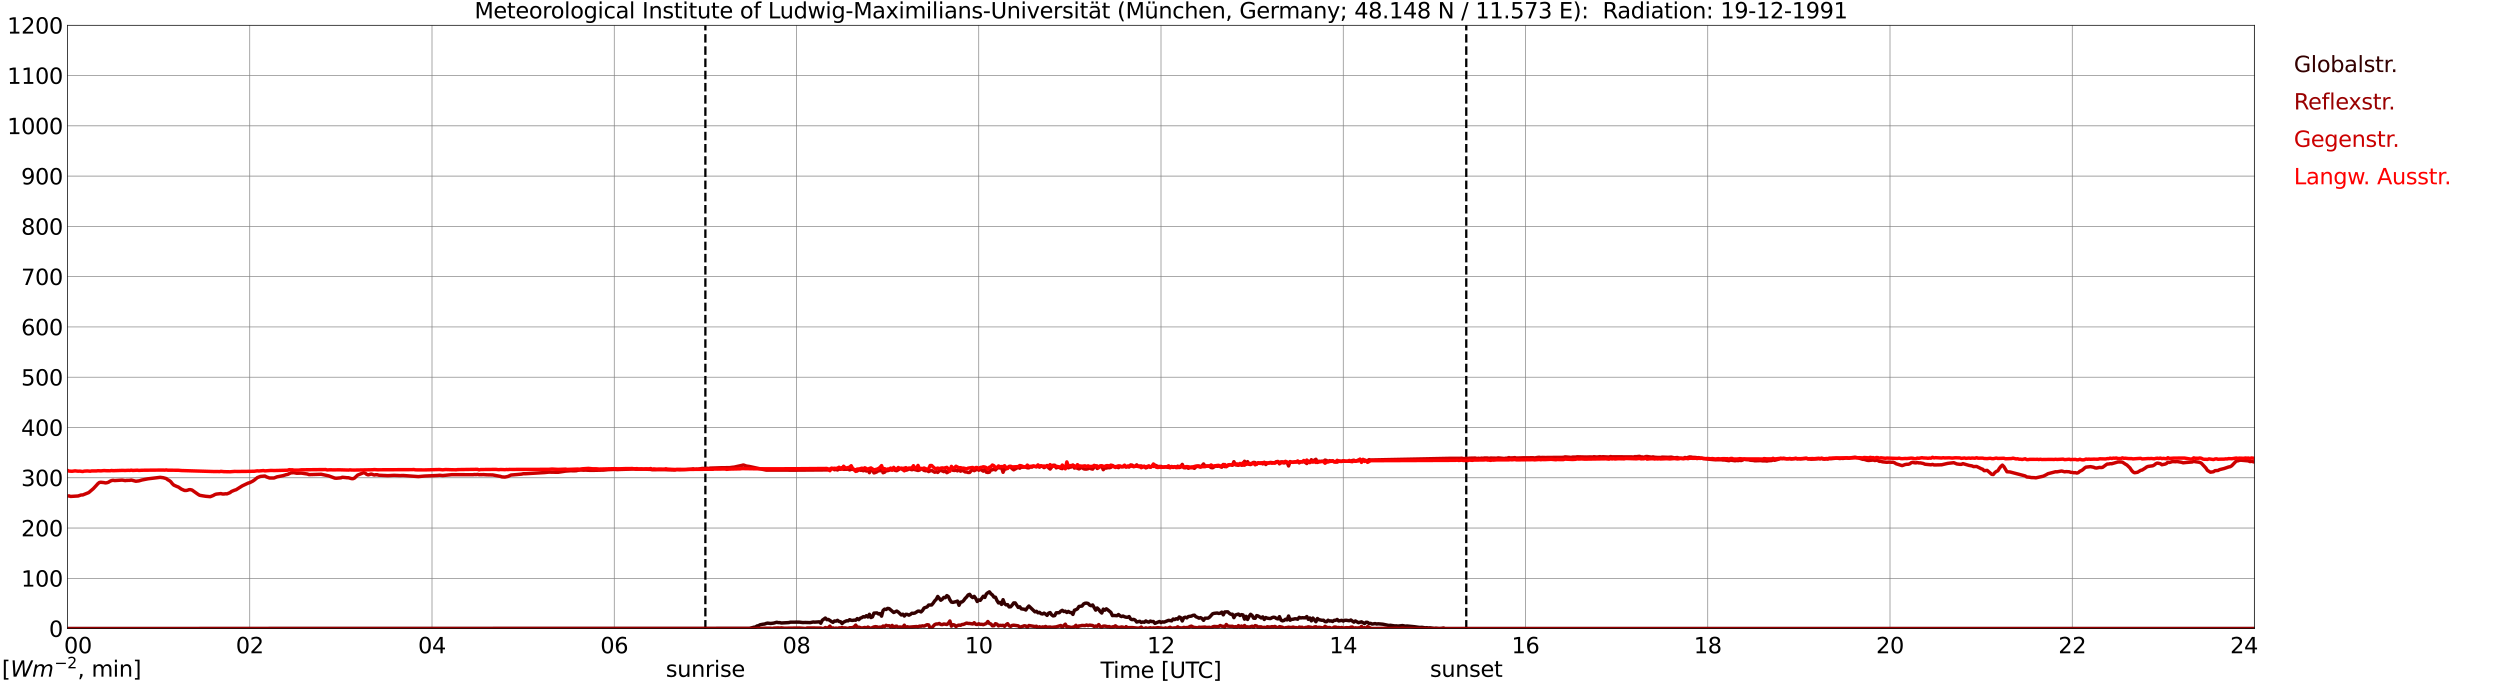 <?xml version="1.0" encoding="utf-8" standalone="no"?>
<!DOCTYPE svg PUBLIC "-//W3C//DTD SVG 1.1//EN"
  "http://www.w3.org/Graphics/SVG/1.1/DTD/svg11.dtd">
<svg xmlns:xlink="http://www.w3.org/1999/xlink" width="1085.4pt" height="296.64pt" viewBox="0 0 1085.4 296.64" xmlns="http://www.w3.org/2000/svg" version="1.1">
 <defs>
  <style type="text/css">*{stroke-linejoin: round; stroke-linecap: butt}</style>
 </defs>
 <g id="figure_1">
  <g id="patch_1">
   <path d="M 0 296.64 
L 1085.4 296.64 
L 1085.4 0 
L 0 0 
z
" style="fill: #ffffff"/>
  </g>
  <g id="axes_1">
   <g id="patch_2">
    <path d="M 29.306 272.909 
L 978.814 272.909 
L 978.814 10.976 
L 29.306 10.976 
z
" style="fill: #ffffff"/>
   </g>
   <g id="patch_3">
    <path d="M 978.814 272.909 
L 978.814 272.909 
L 978.814 10.976 
L 978.814 10.976 
z
" clip-path="url(#p5cc3f7b7ce)" style="fill: #d3d3d3; opacity: 0.25; stroke: #d3d3d3; stroke-linejoin: miter"/>
   </g>
   <g id="matplotlib.axis_1">
    <g id="xtick_1">
     <g id="line2d_1">
      <path d="M 29.306 272.909 
L 29.306 10.976 
" clip-path="url(#p5cc3f7b7ce)" style="fill: none; stroke: #808080; stroke-width: 0.3; stroke-linecap: square"/>
     </g>
     <g id="line2d_2"/>
     <g id="text_1">
      <!--    00 -->
      <g transform="translate(18.733 283.627) scale(0.095 -0.095)">
       <defs>
        <path id="DejaVuSans-20" transform="scale(0.016)"/>
        <path id="DejaVuSans-30" d="M 2034 4250 
Q 1547 4250 1301 3770 
Q 1056 3291 1056 2328 
Q 1056 1369 1301 889 
Q 1547 409 2034 409 
Q 2525 409 2770 889 
Q 3016 1369 3016 2328 
Q 3016 3291 2770 3770 
Q 2525 4250 2034 4250 
z
M 2034 4750 
Q 2819 4750 3233 4129 
Q 3647 3509 3647 2328 
Q 3647 1150 3233 529 
Q 2819 -91 2034 -91 
Q 1250 -91 836 529 
Q 422 1150 422 2328 
Q 422 3509 836 4129 
Q 1250 4750 2034 4750 
z
" transform="scale(0.016)"/>
       </defs>
       <use xlink:href="#DejaVuSans-20"/>
       <use xlink:href="#DejaVuSans-20" transform="translate(31.787 0)"/>
       <use xlink:href="#DejaVuSans-20" transform="translate(63.574 0)"/>
       <use xlink:href="#DejaVuSans-30" transform="translate(95.361 0)"/>
       <use xlink:href="#DejaVuSans-30" transform="translate(158.984 0)"/>
      </g>
     </g>
    </g>
    <g id="xtick_2">
     <g id="line2d_3">
      <path d="M 108.431 272.909 
L 108.431 10.976 
" clip-path="url(#p5cc3f7b7ce)" style="fill: none; stroke: #808080; stroke-width: 0.3; stroke-linecap: square"/>
     </g>
     <g id="line2d_4"/>
     <g id="text_2">
      <!-- 02 -->
      <g transform="translate(102.387 283.627) scale(0.095 -0.095)">
       <defs>
        <path id="DejaVuSans-32" d="M 1228 531 
L 3431 531 
L 3431 0 
L 469 0 
L 469 531 
Q 828 903 1448 1529 
Q 2069 2156 2228 2338 
Q 2531 2678 2651 2914 
Q 2772 3150 2772 3378 
Q 2772 3750 2511 3984 
Q 2250 4219 1831 4219 
Q 1534 4219 1204 4116 
Q 875 4013 500 3803 
L 500 4441 
Q 881 4594 1212 4672 
Q 1544 4750 1819 4750 
Q 2544 4750 2975 4387 
Q 3406 4025 3406 3419 
Q 3406 3131 3298 2873 
Q 3191 2616 2906 2266 
Q 2828 2175 2409 1742 
Q 1991 1309 1228 531 
z
" transform="scale(0.016)"/>
       </defs>
       <use xlink:href="#DejaVuSans-30"/>
       <use xlink:href="#DejaVuSans-32" transform="translate(63.623 0)"/>
      </g>
     </g>
    </g>
    <g id="xtick_3">
     <g id="line2d_5">
      <path d="M 187.557 272.909 
L 187.557 10.976 
" clip-path="url(#p5cc3f7b7ce)" style="fill: none; stroke: #808080; stroke-width: 0.3; stroke-linecap: square"/>
     </g>
     <g id="line2d_6"/>
     <g id="text_3">
      <!-- 04 -->
      <g transform="translate(181.513 283.627) scale(0.095 -0.095)">
       <defs>
        <path id="DejaVuSans-34" d="M 2419 4116 
L 825 1625 
L 2419 1625 
L 2419 4116 
z
M 2253 4666 
L 3047 4666 
L 3047 1625 
L 3713 1625 
L 3713 1100 
L 3047 1100 
L 3047 0 
L 2419 0 
L 2419 1100 
L 313 1100 
L 313 1709 
L 2253 4666 
z
" transform="scale(0.016)"/>
       </defs>
       <use xlink:href="#DejaVuSans-30"/>
       <use xlink:href="#DejaVuSans-34" transform="translate(63.623 0)"/>
      </g>
     </g>
    </g>
    <g id="xtick_4">
     <g id="line2d_7">
      <path d="M 266.683 272.909 
L 266.683 10.976 
" clip-path="url(#p5cc3f7b7ce)" style="fill: none; stroke: #808080; stroke-width: 0.3; stroke-linecap: square"/>
     </g>
     <g id="line2d_8"/>
     <g id="text_4">
      <!-- 06 -->
      <g transform="translate(260.638 283.627) scale(0.095 -0.095)">
       <defs>
        <path id="DejaVuSans-36" d="M 2113 2584 
Q 1688 2584 1439 2293 
Q 1191 2003 1191 1497 
Q 1191 994 1439 701 
Q 1688 409 2113 409 
Q 2538 409 2786 701 
Q 3034 994 3034 1497 
Q 3034 2003 2786 2293 
Q 2538 2584 2113 2584 
z
M 3366 4563 
L 3366 3988 
Q 3128 4100 2886 4159 
Q 2644 4219 2406 4219 
Q 1781 4219 1451 3797 
Q 1122 3375 1075 2522 
Q 1259 2794 1537 2939 
Q 1816 3084 2150 3084 
Q 2853 3084 3261 2657 
Q 3669 2231 3669 1497 
Q 3669 778 3244 343 
Q 2819 -91 2113 -91 
Q 1303 -91 875 529 
Q 447 1150 447 2328 
Q 447 3434 972 4092 
Q 1497 4750 2381 4750 
Q 2619 4750 2861 4703 
Q 3103 4656 3366 4563 
z
" transform="scale(0.016)"/>
       </defs>
       <use xlink:href="#DejaVuSans-30"/>
       <use xlink:href="#DejaVuSans-36" transform="translate(63.623 0)"/>
      </g>
     </g>
    </g>
    <g id="xtick_5">
     <g id="line2d_9">
      <path d="M 345.808 272.909 
L 345.808 10.976 
" clip-path="url(#p5cc3f7b7ce)" style="fill: none; stroke: #808080; stroke-width: 0.3; stroke-linecap: square"/>
     </g>
     <g id="line2d_10"/>
     <g id="text_5">
      <!-- 08 -->
      <g transform="translate(339.764 283.627) scale(0.095 -0.095)">
       <defs>
        <path id="DejaVuSans-38" d="M 2034 2216 
Q 1584 2216 1326 1975 
Q 1069 1734 1069 1313 
Q 1069 891 1326 650 
Q 1584 409 2034 409 
Q 2484 409 2743 651 
Q 3003 894 3003 1313 
Q 3003 1734 2745 1975 
Q 2488 2216 2034 2216 
z
M 1403 2484 
Q 997 2584 770 2862 
Q 544 3141 544 3541 
Q 544 4100 942 4425 
Q 1341 4750 2034 4750 
Q 2731 4750 3128 4425 
Q 3525 4100 3525 3541 
Q 3525 3141 3298 2862 
Q 3072 2584 2669 2484 
Q 3125 2378 3379 2068 
Q 3634 1759 3634 1313 
Q 3634 634 3220 271 
Q 2806 -91 2034 -91 
Q 1263 -91 848 271 
Q 434 634 434 1313 
Q 434 1759 690 2068 
Q 947 2378 1403 2484 
z
M 1172 3481 
Q 1172 3119 1398 2916 
Q 1625 2713 2034 2713 
Q 2441 2713 2670 2916 
Q 2900 3119 2900 3481 
Q 2900 3844 2670 4047 
Q 2441 4250 2034 4250 
Q 1625 4250 1398 4047 
Q 1172 3844 1172 3481 
z
" transform="scale(0.016)"/>
       </defs>
       <use xlink:href="#DejaVuSans-30"/>
       <use xlink:href="#DejaVuSans-38" transform="translate(63.623 0)"/>
      </g>
     </g>
    </g>
    <g id="xtick_6">
     <g id="line2d_11">
      <path d="M 424.934 272.909 
L 424.934 10.976 
" clip-path="url(#p5cc3f7b7ce)" style="fill: none; stroke: #808080; stroke-width: 0.3; stroke-linecap: square"/>
     </g>
     <g id="line2d_12"/>
     <g id="text_6">
      <!-- 10 -->
      <g transform="translate(418.89 283.627) scale(0.095 -0.095)">
       <defs>
        <path id="DejaVuSans-31" d="M 794 531 
L 1825 531 
L 1825 4091 
L 703 3866 
L 703 4441 
L 1819 4666 
L 2450 4666 
L 2450 531 
L 3481 531 
L 3481 0 
L 794 0 
L 794 531 
z
" transform="scale(0.016)"/>
       </defs>
       <use xlink:href="#DejaVuSans-31"/>
       <use xlink:href="#DejaVuSans-30" transform="translate(63.623 0)"/>
      </g>
     </g>
    </g>
    <g id="xtick_7">
     <g id="line2d_13">
      <path d="M 504.06 272.909 
L 504.06 10.976 
" clip-path="url(#p5cc3f7b7ce)" style="fill: none; stroke: #808080; stroke-width: 0.3; stroke-linecap: square"/>
     </g>
     <g id="line2d_14"/>
     <g id="text_7">
      <!-- 12 -->
      <g transform="translate(498.015 283.627) scale(0.095 -0.095)">
       <use xlink:href="#DejaVuSans-31"/>
       <use xlink:href="#DejaVuSans-32" transform="translate(63.623 0)"/>
      </g>
     </g>
    </g>
    <g id="xtick_8">
     <g id="line2d_15">
      <path d="M 583.185 272.909 
L 583.185 10.976 
" clip-path="url(#p5cc3f7b7ce)" style="fill: none; stroke: #808080; stroke-width: 0.3; stroke-linecap: square"/>
     </g>
     <g id="line2d_16"/>
     <g id="text_8">
      <!-- 14 -->
      <g transform="translate(577.141 283.627) scale(0.095 -0.095)">
       <use xlink:href="#DejaVuSans-31"/>
       <use xlink:href="#DejaVuSans-34" transform="translate(63.623 0)"/>
      </g>
     </g>
    </g>
    <g id="xtick_9">
     <g id="line2d_17">
      <path d="M 662.311 272.909 
L 662.311 10.976 
" clip-path="url(#p5cc3f7b7ce)" style="fill: none; stroke: #808080; stroke-width: 0.3; stroke-linecap: square"/>
     </g>
     <g id="line2d_18"/>
     <g id="text_9">
      <!-- 16 -->
      <g transform="translate(656.267 283.627) scale(0.095 -0.095)">
       <use xlink:href="#DejaVuSans-31"/>
       <use xlink:href="#DejaVuSans-36" transform="translate(63.623 0)"/>
      </g>
     </g>
    </g>
    <g id="xtick_10">
     <g id="line2d_19">
      <path d="M 741.437 272.909 
L 741.437 10.976 
" clip-path="url(#p5cc3f7b7ce)" style="fill: none; stroke: #808080; stroke-width: 0.3; stroke-linecap: square"/>
     </g>
     <g id="line2d_20"/>
     <g id="text_10">
      <!-- 18 -->
      <g transform="translate(735.392 283.627) scale(0.095 -0.095)">
       <use xlink:href="#DejaVuSans-31"/>
       <use xlink:href="#DejaVuSans-38" transform="translate(63.623 0)"/>
      </g>
     </g>
    </g>
    <g id="xtick_11">
     <g id="line2d_21">
      <path d="M 820.562 272.909 
L 820.562 10.976 
" clip-path="url(#p5cc3f7b7ce)" style="fill: none; stroke: #808080; stroke-width: 0.3; stroke-linecap: square"/>
     </g>
     <g id="line2d_22"/>
     <g id="text_11">
      <!-- 20 -->
      <g transform="translate(814.518 283.627) scale(0.095 -0.095)">
       <use xlink:href="#DejaVuSans-32"/>
       <use xlink:href="#DejaVuSans-30" transform="translate(63.623 0)"/>
      </g>
     </g>
    </g>
    <g id="xtick_12">
     <g id="line2d_23">
      <path d="M 899.688 272.909 
L 899.688 10.976 
" clip-path="url(#p5cc3f7b7ce)" style="fill: none; stroke: #808080; stroke-width: 0.3; stroke-linecap: square"/>
     </g>
     <g id="line2d_24"/>
     <g id="text_12">
      <!-- 22 -->
      <g transform="translate(893.644 283.627) scale(0.095 -0.095)">
       <use xlink:href="#DejaVuSans-32"/>
       <use xlink:href="#DejaVuSans-32" transform="translate(63.623 0)"/>
      </g>
     </g>
    </g>
    <g id="xtick_13">
     <g id="line2d_25">
      <path d="M 978.814 272.909 
L 978.814 10.976 
" clip-path="url(#p5cc3f7b7ce)" style="fill: none; stroke: #808080; stroke-width: 0.3; stroke-linecap: square"/>
     </g>
     <g id="line2d_26"/>
     <g id="text_13">
      <!-- 24    -->
      <g transform="translate(968.241 283.627) scale(0.095 -0.095)">
       <use xlink:href="#DejaVuSans-32"/>
       <use xlink:href="#DejaVuSans-34" transform="translate(63.623 0)"/>
       <use xlink:href="#DejaVuSans-20" transform="translate(127.246 0)"/>
       <use xlink:href="#DejaVuSans-20" transform="translate(159.033 0)"/>
       <use xlink:href="#DejaVuSans-20" transform="translate(190.82 0)"/>
      </g>
     </g>
    </g>
    <g id="text_14">
     <!-- Time [UTC] -->
     <g transform="translate(477.806 294.322) scale(0.095 -0.095)">
      <defs>
       <path id="DejaVuSans-54" d="M -19 4666 
L 3928 4666 
L 3928 4134 
L 2272 4134 
L 2272 0 
L 1638 0 
L 1638 4134 
L -19 4134 
L -19 4666 
z
" transform="scale(0.016)"/>
       <path id="DejaVuSans-69" d="M 603 3500 
L 1178 3500 
L 1178 0 
L 603 0 
L 603 3500 
z
M 603 4863 
L 1178 4863 
L 1178 4134 
L 603 4134 
L 603 4863 
z
" transform="scale(0.016)"/>
       <path id="DejaVuSans-6d" d="M 3328 2828 
Q 3544 3216 3844 3400 
Q 4144 3584 4550 3584 
Q 5097 3584 5394 3201 
Q 5691 2819 5691 2113 
L 5691 0 
L 5113 0 
L 5113 2094 
Q 5113 2597 4934 2840 
Q 4756 3084 4391 3084 
Q 3944 3084 3684 2787 
Q 3425 2491 3425 1978 
L 3425 0 
L 2847 0 
L 2847 2094 
Q 2847 2600 2669 2842 
Q 2491 3084 2119 3084 
Q 1678 3084 1418 2786 
Q 1159 2488 1159 1978 
L 1159 0 
L 581 0 
L 581 3500 
L 1159 3500 
L 1159 2956 
Q 1356 3278 1631 3431 
Q 1906 3584 2284 3584 
Q 2666 3584 2933 3390 
Q 3200 3197 3328 2828 
z
" transform="scale(0.016)"/>
       <path id="DejaVuSans-65" d="M 3597 1894 
L 3597 1613 
L 953 1613 
Q 991 1019 1311 708 
Q 1631 397 2203 397 
Q 2534 397 2845 478 
Q 3156 559 3463 722 
L 3463 178 
Q 3153 47 2828 -22 
Q 2503 -91 2169 -91 
Q 1331 -91 842 396 
Q 353 884 353 1716 
Q 353 2575 817 3079 
Q 1281 3584 2069 3584 
Q 2775 3584 3186 3129 
Q 3597 2675 3597 1894 
z
M 3022 2063 
Q 3016 2534 2758 2815 
Q 2500 3097 2075 3097 
Q 1594 3097 1305 2825 
Q 1016 2553 972 2059 
L 3022 2063 
z
" transform="scale(0.016)"/>
       <path id="DejaVuSans-5b" d="M 550 4863 
L 1875 4863 
L 1875 4416 
L 1125 4416 
L 1125 -397 
L 1875 -397 
L 1875 -844 
L 550 -844 
L 550 4863 
z
" transform="scale(0.016)"/>
       <path id="DejaVuSans-55" d="M 556 4666 
L 1191 4666 
L 1191 1831 
Q 1191 1081 1462 751 
Q 1734 422 2344 422 
Q 2950 422 3222 751 
Q 3494 1081 3494 1831 
L 3494 4666 
L 4128 4666 
L 4128 1753 
Q 4128 841 3676 375 
Q 3225 -91 2344 -91 
Q 1459 -91 1007 375 
Q 556 841 556 1753 
L 556 4666 
z
" transform="scale(0.016)"/>
       <path id="DejaVuSans-43" d="M 4122 4306 
L 4122 3641 
Q 3803 3938 3442 4084 
Q 3081 4231 2675 4231 
Q 1875 4231 1450 3742 
Q 1025 3253 1025 2328 
Q 1025 1406 1450 917 
Q 1875 428 2675 428 
Q 3081 428 3442 575 
Q 3803 722 4122 1019 
L 4122 359 
Q 3791 134 3420 21 
Q 3050 -91 2638 -91 
Q 1578 -91 968 557 
Q 359 1206 359 2328 
Q 359 3453 968 4101 
Q 1578 4750 2638 4750 
Q 3056 4750 3426 4639 
Q 3797 4528 4122 4306 
z
" transform="scale(0.016)"/>
       <path id="DejaVuSans-5d" d="M 1947 4863 
L 1947 -844 
L 622 -844 
L 622 -397 
L 1369 -397 
L 1369 4416 
L 622 4416 
L 622 4863 
L 1947 4863 
z
" transform="scale(0.016)"/>
      </defs>
      <use xlink:href="#DejaVuSans-54"/>
      <use xlink:href="#DejaVuSans-69" transform="translate(57.959 0)"/>
      <use xlink:href="#DejaVuSans-6d" transform="translate(85.742 0)"/>
      <use xlink:href="#DejaVuSans-65" transform="translate(183.154 0)"/>
      <use xlink:href="#DejaVuSans-20" transform="translate(244.678 0)"/>
      <use xlink:href="#DejaVuSans-5b" transform="translate(276.465 0)"/>
      <use xlink:href="#DejaVuSans-55" transform="translate(315.479 0)"/>
      <use xlink:href="#DejaVuSans-54" transform="translate(388.672 0)"/>
      <use xlink:href="#DejaVuSans-43" transform="translate(443.881 0)"/>
      <use xlink:href="#DejaVuSans-5d" transform="translate(513.705 0)"/>
     </g>
    </g>
   </g>
   <g id="matplotlib.axis_2">
    <g id="ytick_1">
     <g id="line2d_27">
      <path d="M 29.306 272.909 
L 978.814 272.909 
" clip-path="url(#p5cc3f7b7ce)" style="fill: none; stroke: #808080; stroke-width: 0.3; stroke-linecap: square"/>
     </g>
     <g id="line2d_28"/>
     <g id="text_15">
      <!-- 0 -->
      <g transform="translate(21.261 276.518) scale(0.095 -0.095)">
       <use xlink:href="#DejaVuSans-30"/>
      </g>
     </g>
    </g>
    <g id="ytick_2">
     <g id="line2d_29">
      <path d="M 29.306 251.081 
L 978.814 251.081 
" clip-path="url(#p5cc3f7b7ce)" style="fill: none; stroke: #808080; stroke-width: 0.3; stroke-linecap: square"/>
     </g>
     <g id="line2d_30"/>
     <g id="text_16">
      <!-- 100 -->
      <g transform="translate(9.173 254.69) scale(0.095 -0.095)">
       <use xlink:href="#DejaVuSans-31"/>
       <use xlink:href="#DejaVuSans-30" transform="translate(63.623 0)"/>
       <use xlink:href="#DejaVuSans-30" transform="translate(127.246 0)"/>
      </g>
     </g>
    </g>
    <g id="ytick_3">
     <g id="line2d_31">
      <path d="M 29.306 229.253 
L 978.814 229.253 
" clip-path="url(#p5cc3f7b7ce)" style="fill: none; stroke: #808080; stroke-width: 0.3; stroke-linecap: square"/>
     </g>
     <g id="line2d_32"/>
     <g id="text_17">
      <!-- 200 -->
      <g transform="translate(9.173 232.863) scale(0.095 -0.095)">
       <use xlink:href="#DejaVuSans-32"/>
       <use xlink:href="#DejaVuSans-30" transform="translate(63.623 0)"/>
       <use xlink:href="#DejaVuSans-30" transform="translate(127.246 0)"/>
      </g>
     </g>
    </g>
    <g id="ytick_4">
     <g id="line2d_33">
      <path d="M 29.306 207.426 
L 978.814 207.426 
" clip-path="url(#p5cc3f7b7ce)" style="fill: none; stroke: #808080; stroke-width: 0.3; stroke-linecap: square"/>
     </g>
     <g id="line2d_34"/>
     <g id="text_18">
      <!-- 300 -->
      <g transform="translate(9.173 211.035) scale(0.095 -0.095)">
       <defs>
        <path id="DejaVuSans-33" d="M 2597 2516 
Q 3050 2419 3304 2112 
Q 3559 1806 3559 1356 
Q 3559 666 3084 287 
Q 2609 -91 1734 -91 
Q 1441 -91 1130 -33 
Q 819 25 488 141 
L 488 750 
Q 750 597 1062 519 
Q 1375 441 1716 441 
Q 2309 441 2620 675 
Q 2931 909 2931 1356 
Q 2931 1769 2642 2001 
Q 2353 2234 1838 2234 
L 1294 2234 
L 1294 2753 
L 1863 2753 
Q 2328 2753 2575 2939 
Q 2822 3125 2822 3475 
Q 2822 3834 2567 4026 
Q 2313 4219 1838 4219 
Q 1578 4219 1281 4162 
Q 984 4106 628 3988 
L 628 4550 
Q 988 4650 1302 4700 
Q 1616 4750 1894 4750 
Q 2613 4750 3031 4423 
Q 3450 4097 3450 3541 
Q 3450 3153 3228 2886 
Q 3006 2619 2597 2516 
z
" transform="scale(0.016)"/>
       </defs>
       <use xlink:href="#DejaVuSans-33"/>
       <use xlink:href="#DejaVuSans-30" transform="translate(63.623 0)"/>
       <use xlink:href="#DejaVuSans-30" transform="translate(127.246 0)"/>
      </g>
     </g>
    </g>
    <g id="ytick_5">
     <g id="line2d_35">
      <path d="M 29.306 185.598 
L 978.814 185.598 
" clip-path="url(#p5cc3f7b7ce)" style="fill: none; stroke: #808080; stroke-width: 0.3; stroke-linecap: square"/>
     </g>
     <g id="line2d_36"/>
     <g id="text_19">
      <!-- 400 -->
      <g transform="translate(9.173 189.207) scale(0.095 -0.095)">
       <use xlink:href="#DejaVuSans-34"/>
       <use xlink:href="#DejaVuSans-30" transform="translate(63.623 0)"/>
       <use xlink:href="#DejaVuSans-30" transform="translate(127.246 0)"/>
      </g>
     </g>
    </g>
    <g id="ytick_6">
     <g id="line2d_37">
      <path d="M 29.306 163.77 
L 978.814 163.77 
" clip-path="url(#p5cc3f7b7ce)" style="fill: none; stroke: #808080; stroke-width: 0.3; stroke-linecap: square"/>
     </g>
     <g id="line2d_38"/>
     <g id="text_20">
      <!-- 500 -->
      <g transform="translate(9.173 167.379) scale(0.095 -0.095)">
       <defs>
        <path id="DejaVuSans-35" d="M 691 4666 
L 3169 4666 
L 3169 4134 
L 1269 4134 
L 1269 2991 
Q 1406 3038 1543 3061 
Q 1681 3084 1819 3084 
Q 2600 3084 3056 2656 
Q 3513 2228 3513 1497 
Q 3513 744 3044 326 
Q 2575 -91 1722 -91 
Q 1428 -91 1123 -41 
Q 819 9 494 109 
L 494 744 
Q 775 591 1075 516 
Q 1375 441 1709 441 
Q 2250 441 2565 725 
Q 2881 1009 2881 1497 
Q 2881 1984 2565 2268 
Q 2250 2553 1709 2553 
Q 1456 2553 1204 2497 
Q 953 2441 691 2322 
L 691 4666 
z
" transform="scale(0.016)"/>
       </defs>
       <use xlink:href="#DejaVuSans-35"/>
       <use xlink:href="#DejaVuSans-30" transform="translate(63.623 0)"/>
       <use xlink:href="#DejaVuSans-30" transform="translate(127.246 0)"/>
      </g>
     </g>
    </g>
    <g id="ytick_7">
     <g id="line2d_39">
      <path d="M 29.306 141.942 
L 978.814 141.942 
" clip-path="url(#p5cc3f7b7ce)" style="fill: none; stroke: #808080; stroke-width: 0.3; stroke-linecap: square"/>
     </g>
     <g id="line2d_40"/>
     <g id="text_21">
      <!-- 600 -->
      <g transform="translate(9.173 145.551) scale(0.095 -0.095)">
       <use xlink:href="#DejaVuSans-36"/>
       <use xlink:href="#DejaVuSans-30" transform="translate(63.623 0)"/>
       <use xlink:href="#DejaVuSans-30" transform="translate(127.246 0)"/>
      </g>
     </g>
    </g>
    <g id="ytick_8">
     <g id="line2d_41">
      <path d="M 29.306 120.114 
L 978.814 120.114 
" clip-path="url(#p5cc3f7b7ce)" style="fill: none; stroke: #808080; stroke-width: 0.3; stroke-linecap: square"/>
     </g>
     <g id="line2d_42"/>
     <g id="text_22">
      <!-- 700 -->
      <g transform="translate(9.173 123.724) scale(0.095 -0.095)">
       <defs>
        <path id="DejaVuSans-37" d="M 525 4666 
L 3525 4666 
L 3525 4397 
L 1831 0 
L 1172 0 
L 2766 4134 
L 525 4134 
L 525 4666 
z
" transform="scale(0.016)"/>
       </defs>
       <use xlink:href="#DejaVuSans-37"/>
       <use xlink:href="#DejaVuSans-30" transform="translate(63.623 0)"/>
       <use xlink:href="#DejaVuSans-30" transform="translate(127.246 0)"/>
      </g>
     </g>
    </g>
    <g id="ytick_9">
     <g id="line2d_43">
      <path d="M 29.306 98.287 
L 978.814 98.287 
" clip-path="url(#p5cc3f7b7ce)" style="fill: none; stroke: #808080; stroke-width: 0.3; stroke-linecap: square"/>
     </g>
     <g id="line2d_44"/>
     <g id="text_23">
      <!-- 800 -->
      <g transform="translate(9.173 101.896) scale(0.095 -0.095)">
       <use xlink:href="#DejaVuSans-38"/>
       <use xlink:href="#DejaVuSans-30" transform="translate(63.623 0)"/>
       <use xlink:href="#DejaVuSans-30" transform="translate(127.246 0)"/>
      </g>
     </g>
    </g>
    <g id="ytick_10">
     <g id="line2d_45">
      <path d="M 29.306 76.459 
L 978.814 76.459 
" clip-path="url(#p5cc3f7b7ce)" style="fill: none; stroke: #808080; stroke-width: 0.3; stroke-linecap: square"/>
     </g>
     <g id="line2d_46"/>
     <g id="text_24">
      <!-- 900 -->
      <g transform="translate(9.173 80.068) scale(0.095 -0.095)">
       <defs>
        <path id="DejaVuSans-39" d="M 703 97 
L 703 672 
Q 941 559 1184 500 
Q 1428 441 1663 441 
Q 2288 441 2617 861 
Q 2947 1281 2994 2138 
Q 2813 1869 2534 1725 
Q 2256 1581 1919 1581 
Q 1219 1581 811 2004 
Q 403 2428 403 3163 
Q 403 3881 828 4315 
Q 1253 4750 1959 4750 
Q 2769 4750 3195 4129 
Q 3622 3509 3622 2328 
Q 3622 1225 3098 567 
Q 2575 -91 1691 -91 
Q 1453 -91 1209 -44 
Q 966 3 703 97 
z
M 1959 2075 
Q 2384 2075 2632 2365 
Q 2881 2656 2881 3163 
Q 2881 3666 2632 3958 
Q 2384 4250 1959 4250 
Q 1534 4250 1286 3958 
Q 1038 3666 1038 3163 
Q 1038 2656 1286 2365 
Q 1534 2075 1959 2075 
z
" transform="scale(0.016)"/>
       </defs>
       <use xlink:href="#DejaVuSans-39"/>
       <use xlink:href="#DejaVuSans-30" transform="translate(63.623 0)"/>
       <use xlink:href="#DejaVuSans-30" transform="translate(127.246 0)"/>
      </g>
     </g>
    </g>
    <g id="ytick_11">
     <g id="line2d_47">
      <path d="M 29.306 54.631 
L 978.814 54.631 
" clip-path="url(#p5cc3f7b7ce)" style="fill: none; stroke: #808080; stroke-width: 0.3; stroke-linecap: square"/>
     </g>
     <g id="line2d_48"/>
     <g id="text_25">
      <!-- 1000 -->
      <g transform="translate(3.128 58.24) scale(0.095 -0.095)">
       <use xlink:href="#DejaVuSans-31"/>
       <use xlink:href="#DejaVuSans-30" transform="translate(63.623 0)"/>
       <use xlink:href="#DejaVuSans-30" transform="translate(127.246 0)"/>
       <use xlink:href="#DejaVuSans-30" transform="translate(190.869 0)"/>
      </g>
     </g>
    </g>
    <g id="ytick_12">
     <g id="line2d_49">
      <path d="M 29.306 32.803 
L 978.814 32.803 
" clip-path="url(#p5cc3f7b7ce)" style="fill: none; stroke: #808080; stroke-width: 0.3; stroke-linecap: square"/>
     </g>
     <g id="line2d_50"/>
     <g id="text_26">
      <!-- 1100 -->
      <g transform="translate(3.128 36.413) scale(0.095 -0.095)">
       <use xlink:href="#DejaVuSans-31"/>
       <use xlink:href="#DejaVuSans-31" transform="translate(63.623 0)"/>
       <use xlink:href="#DejaVuSans-30" transform="translate(127.246 0)"/>
       <use xlink:href="#DejaVuSans-30" transform="translate(190.869 0)"/>
      </g>
     </g>
    </g>
    <g id="ytick_13">
     <g id="line2d_51">
      <path d="M 29.306 10.976 
L 978.814 10.976 
" clip-path="url(#p5cc3f7b7ce)" style="fill: none; stroke: #808080; stroke-width: 0.3; stroke-linecap: square"/>
     </g>
     <g id="line2d_52"/>
     <g id="text_27">
      <!-- 1200 -->
      <g transform="translate(3.128 14.585) scale(0.095 -0.095)">
       <use xlink:href="#DejaVuSans-31"/>
       <use xlink:href="#DejaVuSans-32" transform="translate(63.623 0)"/>
       <use xlink:href="#DejaVuSans-30" transform="translate(127.246 0)"/>
       <use xlink:href="#DejaVuSans-30" transform="translate(190.869 0)"/>
      </g>
     </g>
    </g>
   </g>
   <g id="line2d_53">
    <path d="M 306.246 272.909 
L 306.246 10.976 
" clip-path="url(#p5cc3f7b7ce)" style="fill: none; stroke-dasharray: 3.7,1.6; stroke-dashoffset: 0; stroke: #000000"/>
   </g>
   <g id="line2d_54">
    <path d="M 636.595 272.909 
L 636.595 10.976 
" clip-path="url(#p5cc3f7b7ce)" style="fill: none; stroke-dasharray: 3.7,1.6; stroke-dashoffset: 0; stroke: #000000"/>
   </g>
   <g id="line2d_55">
    <path d="M 29.306 272.909 
L 325.368 272.865 
L 327.346 272.298 
L 328.005 272.241 
L 328.665 271.763 
L 329.324 271.656 
L 329.983 271.259 
L 331.302 270.999 
L 331.961 270.933 
L 332.621 270.671 
L 333.28 270.54 
L 334.599 270.678 
L 335.918 270.521 
L 337.236 270.159 
L 337.896 270.322 
L 338.555 270.316 
L 339.215 270.479 
L 342.512 270.298 
L 343.171 270.121 
L 347.127 270.113 
L 348.446 270.279 
L 349.765 270.255 
L 351.743 270.316 
L 353.062 270.045 
L 353.721 270.113 
L 355.699 269.971 
L 356.359 270.578 
L 357.018 269.272 
L 358.337 268.338 
L 358.996 269.039 
L 359.655 268.945 
L 360.974 269.831 
L 361.634 270.204 
L 362.293 269.598 
L 362.952 269.691 
L 363.612 269.318 
L 364.271 269.831 
L 364.93 269.925 
L 365.59 270.717 
L 366.249 270.11 
L 367.568 269.506 
L 368.227 269.552 
L 368.887 269.039 
L 369.546 269.318 
L 370.206 269.366 
L 370.865 269.224 
L 371.524 269.272 
L 372.184 268.572 
L 372.843 269.039 
L 373.502 268.386 
L 374.162 268.153 
L 374.821 267.733 
L 375.481 267.873 
L 376.14 267.312 
L 376.799 267.873 
L 377.459 266.708 
L 378.118 268.107 
L 378.777 267.825 
L 379.437 266.195 
L 380.756 266.101 
L 381.415 266.566 
L 382.074 266.38 
L 382.734 267.5 
L 383.393 265.027 
L 384.053 264.468 
L 384.712 264.608 
L 385.371 264.141 
L 386.031 264.234 
L 388.009 265.913 
L 389.328 265.308 
L 389.987 265.727 
L 391.306 266.987 
L 391.965 266.66 
L 392.624 267.452 
L 393.284 266.708 
L 393.943 266.753 
L 394.603 267.081 
L 395.262 266.753 
L 395.921 266.24 
L 396.581 266.286 
L 397.24 266.147 
L 398.559 265.308 
L 399.218 265.354 
L 399.878 265.679 
L 400.537 265.027 
L 401.196 263.955 
L 402.515 263.488 
L 403.175 262.696 
L 404.493 262.65 
L 405.153 261.855 
L 405.812 260.877 
L 406.471 260.223 
L 407.131 258.963 
L 408.45 260.596 
L 409.109 260.131 
L 409.768 259.384 
L 410.428 259.478 
L 411.087 258.592 
L 411.746 259.011 
L 412.406 260.41 
L 413.065 261.39 
L 413.725 261.53 
L 415.043 261.203 
L 415.703 260.969 
L 416.362 262.789 
L 417.022 261.436 
L 417.681 261.342 
L 418.34 260.783 
L 419 259.849 
L 419.659 259.197 
L 420.318 258.31 
L 420.978 258.031 
L 421.637 258.917 
L 422.297 259.43 
L 422.956 258.917 
L 423.615 259.803 
L 424.275 261.157 
L 424.934 260.456 
L 425.593 260.644 
L 426.912 258.871 
L 427.572 259.384 
L 428.231 257.891 
L 428.89 257.333 
L 429.55 256.959 
L 430.209 257.797 
L 430.869 258.31 
L 431.528 259.245 
L 432.187 259.29 
L 432.847 260.735 
L 433.506 261.764 
L 434.165 261.53 
L 434.825 262.416 
L 435.484 260.364 
L 436.144 262.089 
L 436.803 262.602 
L 437.462 262.508 
L 438.122 263.488 
L 438.781 263.442 
L 439.44 262.696 
L 440.1 261.764 
L 440.759 261.764 
L 442.078 263.721 
L 442.737 263.442 
L 443.397 264.328 
L 444.716 264.514 
L 445.375 264.841 
L 446.034 263.861 
L 446.694 263.115 
L 449.331 265.634 
L 449.991 265.4 
L 450.65 266.053 
L 451.309 265.867 
L 451.969 266.426 
L 452.628 266.566 
L 453.287 266.195 
L 453.947 266.614 
L 454.606 267.172 
L 455.266 266.195 
L 455.925 265.961 
L 456.584 266.939 
L 457.244 267.406 
L 457.903 267.266 
L 458.563 266.053 
L 459.881 266.007 
L 460.541 265.354 
L 461.2 264.981 
L 461.859 265.494 
L 462.519 265.354 
L 463.178 265.913 
L 463.838 265.448 
L 464.497 265.913 
L 465.156 265.961 
L 465.816 266.753 
L 466.475 264.935 
L 467.134 264.702 
L 467.794 264.328 
L 468.453 263.302 
L 469.772 263.115 
L 470.431 262.228 
L 471.091 261.903 
L 471.75 261.855 
L 472.409 261.995 
L 473.069 262.696 
L 473.728 262.975 
L 474.388 262.65 
L 475.706 264.887 
L 476.366 263.955 
L 477.025 264.608 
L 477.685 265.54 
L 478.344 266.147 
L 479.003 264.468 
L 479.663 264.935 
L 480.322 264.328 
L 480.981 264.793 
L 482.3 265.867 
L 482.96 267.266 
L 483.619 267.22 
L 484.938 267.312 
L 485.597 266.799 
L 486.256 267.36 
L 486.916 267.685 
L 487.575 267.452 
L 488.235 267.779 
L 488.894 267.965 
L 489.553 268.013 
L 490.213 267.685 
L 490.872 268.759 
L 491.532 269.039 
L 492.191 268.899 
L 492.85 269.224 
L 493.51 270.065 
L 494.828 269.737 
L 495.488 270.252 
L 496.147 270.019 
L 496.807 270.159 
L 497.466 269.598 
L 498.125 269.971 
L 498.785 270.11 
L 499.444 269.646 
L 500.103 269.879 
L 500.763 269.831 
L 501.422 270.623 
L 503.4 269.831 
L 504.06 270.298 
L 504.719 269.971 
L 505.379 270.11 
L 507.357 269.318 
L 508.675 269.552 
L 509.335 268.759 
L 509.994 268.993 
L 510.654 268.62 
L 511.313 268.805 
L 511.972 267.873 
L 512.632 268.198 
L 513.291 269.598 
L 513.95 268.198 
L 514.61 267.965 
L 515.269 268.246 
L 515.929 267.685 
L 517.247 267.5 
L 517.907 267.172 
L 518.566 267.081 
L 519.226 267.779 
L 519.885 268.013 
L 520.544 268.386 
L 521.204 268.153 
L 521.863 268.526 
L 522.522 269.318 
L 523.182 268.386 
L 524.501 268.386 
L 525.16 267.919 
L 526.479 266.474 
L 527.138 266.286 
L 528.457 266.147 
L 529.116 266.334 
L 529.776 266.24 
L 530.435 265.773 
L 531.094 266.939 
L 531.754 265.679 
L 533.073 265.634 
L 533.732 266.286 
L 534.391 266.708 
L 535.051 266.66 
L 535.71 268.153 
L 536.369 266.987 
L 537.688 266.614 
L 538.348 267.22 
L 539.007 266.847 
L 539.666 266.987 
L 540.326 268.805 
L 540.985 267.594 
L 541.644 268.945 
L 542.304 267.64 
L 542.963 266.708 
L 543.623 267.22 
L 544.282 268.386 
L 544.941 268.432 
L 545.601 267.266 
L 546.26 267.452 
L 547.579 268.292 
L 548.238 267.825 
L 548.898 268.945 
L 549.557 268.107 
L 550.216 268.386 
L 551.535 268.572 
L 552.195 268.198 
L 552.854 267.965 
L 553.513 268.059 
L 554.173 268.526 
L 554.832 268.711 
L 555.491 267.733 
L 556.151 269.224 
L 556.81 269.552 
L 557.47 269.366 
L 558.129 268.851 
L 558.788 269.133 
L 559.448 267.452 
L 560.107 269.272 
L 560.766 268.899 
L 561.426 268.851 
L 562.085 268.665 
L 562.745 268.665 
L 563.404 268.851 
L 564.063 268.013 
L 564.723 268.292 
L 565.382 268.198 
L 566.701 268.246 
L 567.36 267.685 
L 568.02 268.899 
L 568.679 268.292 
L 569.338 269.552 
L 569.998 268.338 
L 571.317 269.925 
L 571.976 268.526 
L 572.635 269.039 
L 573.954 269.318 
L 574.613 269.272 
L 575.273 269.879 
L 575.932 269.925 
L 576.592 269.272 
L 577.251 269.646 
L 577.91 269.552 
L 578.57 269.831 
L 579.229 269.318 
L 579.889 269.318 
L 580.548 268.945 
L 581.207 269.598 
L 582.526 269.318 
L 583.185 269.646 
L 583.845 269.318 
L 584.504 269.301 
L 585.823 269.51 
L 586.482 269.178 
L 587.801 270.11 
L 588.46 269.598 
L 589.779 270.344 
L 591.098 269.971 
L 592.417 270.717 
L 593.076 270.159 
L 593.736 270.204 
L 594.395 270.717 
L 595.054 270.623 
L 595.714 270.953 
L 597.032 270.733 
L 597.692 270.931 
L 598.351 270.829 
L 600.329 270.995 
L 602.967 271.547 
L 603.626 271.47 
L 605.604 271.752 
L 606.264 271.721 
L 606.923 271.826 
L 608.901 271.597 
L 610.22 271.863 
L 610.879 271.782 
L 614.176 272.103 
L 616.154 272.387 
L 617.473 272.37 
L 618.792 272.588 
L 619.451 272.512 
L 620.111 272.656 
L 620.77 272.577 
L 622.748 272.856 
L 623.408 272.754 
L 624.726 272.909 
L 626.705 272.756 
L 627.364 272.909 
L 978.154 272.909 
L 978.154 272.909 
" clip-path="url(#p5cc3f7b7ce)" style="fill: none; stroke: #330000; stroke-width: 1.5; stroke-linecap: square"/>
   </g>
   <g id="line2d_56">
    <path d="M 29.306 272.909 
L 328.005 272.841 
L 329.324 272.754 
L 329.983 272.835 
L 331.961 272.745 
L 334.599 272.732 
L 335.258 272.856 
L 335.918 272.701 
L 337.896 272.618 
L 338.555 272.688 
L 339.215 272.599 
L 340.533 272.741 
L 347.127 272.66 
L 348.446 272.747 
L 349.765 272.863 
L 350.424 272.649 
L 356.359 272.675 
L 357.018 272.88 
L 357.677 272.821 
L 358.337 272.453 
L 358.996 272.686 
L 359.655 272.509 
L 360.315 271.841 
L 360.974 272.865 
L 361.634 272.599 
L 362.293 272.821 
L 362.952 272.686 
L 363.612 272.821 
L 364.271 272.601 
L 364.93 272.61 
L 365.59 272.464 
L 366.249 272.629 
L 366.909 272.601 
L 368.227 272.821 
L 368.887 272.522 
L 369.546 272.549 
L 370.206 272.464 
L 370.865 272.108 
L 371.524 271.396 
L 372.184 272.42 
L 372.843 272.287 
L 374.162 272.686 
L 375.481 272.405 
L 376.14 272.686 
L 376.799 272.241 
L 378.118 272.865 
L 378.777 272.464 
L 379.437 272.197 
L 380.096 272.064 
L 380.756 272.154 
L 381.415 272.42 
L 382.074 272.256 
L 382.734 272.367 
L 383.393 271.796 
L 384.053 272.064 
L 384.712 271.483 
L 385.371 271.752 
L 386.031 271.662 
L 386.69 272.197 
L 387.349 271.529 
L 388.009 272.643 
L 388.668 271.931 
L 389.328 271.841 
L 389.987 272.464 
L 390.646 272.197 
L 391.965 272.33 
L 392.624 271.44 
L 393.284 272.599 
L 393.943 272.108 
L 394.603 272.287 
L 397.899 272.018 
L 398.559 272.149 
L 399.218 271.841 
L 399.878 271.885 
L 400.537 271.706 
L 401.196 271.841 
L 402.515 271.217 
L 403.175 271.307 
L 403.834 272.686 
L 404.493 272.599 
L 405.812 271.173 
L 406.471 270.905 
L 407.131 270.905 
L 407.79 270.682 
L 408.45 271.128 
L 409.109 271.173 
L 409.768 270.905 
L 411.087 271.128 
L 411.746 270.593 
L 412.406 269.613 
L 413.065 271.841 
L 413.725 271.217 
L 414.384 271.35 
L 415.043 272.018 
L 415.703 271.573 
L 416.362 271.396 
L 417.022 271.483 
L 417.681 271.128 
L 418.34 271.084 
L 419.659 270.503 
L 420.318 270.682 
L 420.978 270.682 
L 422.297 270.905 
L 422.956 270.37 
L 423.615 271.038 
L 424.275 271.128 
L 424.934 270.816 
L 425.593 271.084 
L 426.253 271.038 
L 426.912 271.217 
L 428.231 270.682 
L 428.89 269.835 
L 429.55 270.682 
L 430.209 270.905 
L 430.869 271.706 
L 431.528 271.662 
L 432.187 270.772 
L 432.847 270.995 
L 433.506 271.752 
L 434.165 271.483 
L 434.825 271.573 
L 435.484 271.483 
L 436.144 271.931 
L 436.803 271.217 
L 437.462 270.772 
L 438.122 271.706 
L 438.781 271.931 
L 439.44 271.529 
L 440.1 271.44 
L 441.419 271.619 
L 442.078 271.706 
L 442.737 272.287 
L 444.056 271.931 
L 444.716 271.662 
L 445.375 271.796 
L 446.034 272.376 
L 446.694 271.573 
L 449.331 272.018 
L 449.991 271.885 
L 450.65 272.776 
L 451.309 272.108 
L 451.969 272.464 
L 452.628 272.154 
L 453.287 272.287 
L 453.947 271.975 
L 454.606 272.33 
L 455.925 272.215 
L 456.584 272.376 
L 458.563 272.154 
L 460.541 271.573 
L 461.2 272.553 
L 461.859 271.573 
L 462.519 270.995 
L 463.178 272.21 
L 463.838 272.108 
L 465.156 272.42 
L 466.475 272.108 
L 467.134 271.483 
L 467.794 272.509 
L 468.453 271.752 
L 469.113 271.706 
L 469.772 271.529 
L 471.091 271.619 
L 471.75 271.35 
L 472.409 271.619 
L 473.069 271.396 
L 474.388 271.573 
L 475.047 272.018 
L 475.706 271.796 
L 476.366 271.931 
L 477.025 271.173 
L 477.685 272.064 
L 478.344 272.241 
L 479.003 271.841 
L 479.663 271.796 
L 480.981 272.108 
L 481.641 272.018 
L 482.3 272.509 
L 482.96 272.154 
L 483.619 272.108 
L 484.278 271.706 
L 484.938 272.197 
L 485.597 272.42 
L 486.256 272.376 
L 486.916 272.197 
L 487.575 272.287 
L 488.235 272.865 
L 488.894 272.064 
L 489.553 272.509 
L 491.532 272.464 
L 494.169 272.732 
L 494.828 272.592 
L 495.488 272.241 
L 496.147 272.865 
L 496.807 272.865 
L 497.466 272.599 
L 498.125 272.821 
L 499.444 272.553 
L 500.103 272.732 
L 500.763 272.601 
L 501.422 272.68 
L 502.741 272.509 
L 505.379 272.821 
L 506.038 272.605 
L 506.697 272.865 
L 508.016 272.33 
L 508.675 272.732 
L 509.994 272.599 
L 510.654 272.599 
L 511.313 272.154 
L 511.972 272.553 
L 513.291 272.643 
L 513.95 272.376 
L 514.61 272.509 
L 515.929 272.42 
L 516.588 272.018 
L 517.247 271.841 
L 517.907 272.197 
L 518.566 272.42 
L 519.226 272.464 
L 519.885 272.643 
L 520.544 272.287 
L 521.204 272.376 
L 523.182 272.241 
L 523.841 272.42 
L 525.16 272.33 
L 525.819 272.686 
L 526.479 272.154 
L 527.138 271.975 
L 528.457 272.064 
L 529.116 272.018 
L 529.776 271.573 
L 530.435 271.885 
L 531.094 271.931 
L 531.754 272.197 
L 532.413 271.128 
L 533.073 271.841 
L 534.391 271.931 
L 535.051 271.885 
L 535.71 272.197 
L 536.369 272.064 
L 537.029 272.241 
L 537.688 271.619 
L 538.348 272.241 
L 539.007 271.796 
L 539.666 272.599 
L 540.326 271.573 
L 540.985 272.241 
L 541.644 272.154 
L 542.304 272.287 
L 543.623 271.885 
L 544.282 272.33 
L 544.941 271.619 
L 545.601 271.796 
L 546.26 272.287 
L 546.919 272.154 
L 547.579 272.154 
L 548.238 272.509 
L 548.898 272.33 
L 549.557 272.509 
L 550.216 272.108 
L 550.876 272.241 
L 551.535 272.241 
L 552.195 272.064 
L 552.854 272.154 
L 553.513 271.975 
L 554.832 272.686 
L 555.491 272.064 
L 556.81 272.33 
L 557.47 272.776 
L 558.129 272.503 
L 558.788 272.464 
L 559.448 272.287 
L 560.107 272.42 
L 560.766 272.42 
L 561.426 272.241 
L 562.085 272.464 
L 562.745 272.464 
L 563.404 272.732 
L 564.063 272.241 
L 564.723 272.376 
L 565.382 272.33 
L 566.042 272.865 
L 566.701 272.42 
L 567.36 272.387 
L 568.02 272.154 
L 569.338 272.376 
L 569.998 272.599 
L 570.657 272.197 
L 571.317 272.108 
L 571.976 272.553 
L 572.635 272.33 
L 574.613 272.643 
L 575.273 271.931 
L 575.932 272.33 
L 576.592 272.509 
L 577.251 272.42 
L 577.91 272.732 
L 578.57 272.732 
L 579.229 272.241 
L 579.889 272.241 
L 580.548 272.512 
L 581.207 272.42 
L 581.867 272.599 
L 582.526 272.42 
L 583.185 272.686 
L 584.504 272.509 
L 585.823 272.568 
L 586.482 272.287 
L 587.142 272.241 
L 587.801 272.821 
L 588.46 272.553 
L 589.12 272.686 
L 589.779 272.599 
L 590.439 272.634 
L 591.098 271.975 
L 591.757 272.653 
L 592.417 272.509 
L 593.076 272.776 
L 593.736 272.064 
L 595.054 272.732 
L 595.714 272.872 
L 601.648 272.769 
L 603.626 272.863 
L 606.264 272.739 
L 607.582 272.861 
L 608.901 272.686 
L 610.22 272.826 
L 612.198 272.821 
L 614.836 272.87 
L 625.386 272.896 
L 626.045 272.909 
L 626.705 272.743 
L 627.364 272.909 
L 978.154 272.909 
L 978.154 272.909 
" clip-path="url(#p5cc3f7b7ce)" style="fill: none; stroke: #990000; stroke-width: 1.5; stroke-linecap: square"/>
   </g>
   <g id="line2d_57">
    <path d="M 29.306 215.366 
L 29.965 215.303 
L 30.625 215.535 
L 33.921 215.336 
L 35.24 214.899 
L 35.9 214.893 
L 37.878 214.116 
L 38.537 213.847 
L 40.515 212.158 
L 41.834 210.739 
L 42.493 209.986 
L 43.153 209.462 
L 43.812 209.386 
L 45.131 209.519 
L 45.79 209.669 
L 46.45 209.571 
L 47.109 209.359 
L 47.768 208.927 
L 48.428 208.646 
L 49.087 208.526 
L 49.747 208.648 
L 53.043 208.438 
L 54.362 208.659 
L 55.022 208.565 
L 56.34 208.55 
L 57 208.423 
L 58.978 208.938 
L 60.297 208.779 
L 61.615 208.399 
L 64.253 207.88 
L 69.528 207.242 
L 70.847 207.41 
L 72.166 207.768 
L 72.825 208.288 
L 73.484 208.628 
L 74.144 209.143 
L 74.803 209.992 
L 75.462 210.615 
L 76.781 211.21 
L 77.441 211.453 
L 78.759 212.363 
L 80.078 212.926 
L 80.737 212.957 
L 81.397 212.843 
L 82.056 212.594 
L 82.716 212.592 
L 83.375 212.769 
L 86.013 214.635 
L 86.672 215.032 
L 87.991 215.264 
L 89.309 215.469 
L 91.288 215.646 
L 92.606 215.122 
L 93.266 214.731 
L 93.925 214.517 
L 95.903 214.293 
L 96.563 214.467 
L 97.222 214.48 
L 97.881 214.371 
L 98.541 214.423 
L 99.86 213.876 
L 100.519 213.369 
L 101.838 212.821 
L 102.497 212.629 
L 105.135 210.973 
L 107.772 209.717 
L 108.431 209.554 
L 109.75 208.884 
L 110.41 208.425 
L 111.728 207.364 
L 113.047 206.843 
L 114.366 206.716 
L 115.025 206.664 
L 115.685 207.05 
L 117.003 207.526 
L 118.982 207.517 
L 120.3 207.009 
L 121.619 206.764 
L 122.938 206.498 
L 124.257 206.077 
L 124.916 205.965 
L 126.235 205.302 
L 127.553 205.208 
L 128.872 205.47 
L 130.85 205.409 
L 133.488 205.802 
L 134.147 206.066 
L 139.422 205.902 
L 142.719 206.603 
L 145.357 207.578 
L 146.016 207.635 
L 147.994 207.456 
L 148.654 207.207 
L 150.632 207.41 
L 151.291 207.421 
L 152.61 207.801 
L 153.269 207.818 
L 153.929 207.539 
L 155.247 206.28 
L 157.885 205.219 
L 158.544 205.446 
L 159.204 205.954 
L 159.863 206.19 
L 161.182 205.802 
L 162.501 206.234 
L 163.16 206.096 
L 163.819 206.118 
L 164.479 206.325 
L 168.435 206.511 
L 171.073 206.373 
L 173.71 206.483 
L 175.029 206.437 
L 181.623 206.923 
L 184.26 206.683 
L 188.876 206.478 
L 190.195 206.413 
L 190.854 206.323 
L 192.173 206.472 
L 196.129 206.083 
L 205.36 206.098 
L 206.02 206.007 
L 206.679 206.063 
L 207.339 205.965 
L 207.998 206.103 
L 209.976 206.057 
L 211.295 206.146 
L 213.932 206.199 
L 216.57 206.701 
L 217.229 206.808 
L 217.889 207.046 
L 219.207 207.124 
L 220.526 206.854 
L 221.845 206.242 
L 226.461 205.845 
L 227.12 205.686 
L 228.439 205.664 
L 236.351 205.177 
L 238.329 204.985 
L 242.286 205.055 
L 245.583 204.536 
L 247.561 204.387 
L 249.539 204.396 
L 250.198 204.365 
L 250.858 204.182 
L 252.176 204.075 
L 253.495 204.149 
L 254.155 204.097 
L 255.473 204.186 
L 257.451 204.206 
L 262.067 204.103 
L 264.045 203.905 
L 265.364 203.852 
L 266.683 203.793 
L 268.002 203.879 
L 269.32 203.817 
L 275.255 203.617 
L 275.914 203.706 
L 277.892 203.702 
L 279.87 203.702 
L 281.189 203.745 
L 282.508 203.793 
L 283.167 203.953 
L 286.464 203.907 
L 288.442 203.903 
L 290.42 203.992 
L 293.058 204.066 
L 293.717 203.896 
L 295.036 203.975 
L 297.674 203.87 
L 300.311 203.676 
L 300.971 203.538 
L 301.63 203.752 
L 302.289 203.643 
L 302.949 203.686 
L 304.927 203.37 
L 306.246 203.422 
L 306.905 203.272 
L 307.564 203.416 
L 308.224 203.235 
L 312.839 203.082 
L 316.796 203.032 
L 318.114 202.853 
L 318.774 202.794 
L 320.093 202.49 
L 322.071 202.06 
L 322.73 201.866 
L 324.049 202.335 
L 325.368 202.525 
L 332.621 204.103 
L 339.215 204.112 
L 344.49 204.143 
L 359.655 204.025 
L 360.315 203.654 
L 361.634 203.37 
L 362.293 203.948 
L 362.952 203.813 
L 363.612 204.049 
L 364.271 203.641 
L 364.93 203.743 
L 365.59 203.053 
L 366.249 203.758 
L 367.568 203.743 
L 368.227 203.684 
L 368.887 204.031 
L 369.546 203.748 
L 370.206 203.715 
L 370.865 204.001 
L 371.524 203.907 
L 372.184 204.474 
L 372.843 203.78 
L 373.502 204.186 
L 374.162 204.147 
L 374.821 204.387 
L 375.481 204.147 
L 376.14 204.505 
L 376.799 203.97 
L 377.459 205.21 
L 378.118 203.879 
L 378.777 204.053 
L 379.437 205.313 
L 380.096 205.123 
L 380.756 204.817 
L 381.415 204.298 
L 382.074 204.394 
L 382.734 203.464 
L 383.393 205.238 
L 384.053 205.005 
L 384.712 204.341 
L 385.371 204.357 
L 386.69 203.964 
L 387.349 204.095 
L 388.009 203.863 
L 388.668 204.236 
L 389.328 204.348 
L 390.646 203.588 
L 391.306 203.37 
L 391.965 203.959 
L 392.624 203.283 
L 393.284 204.145 
L 393.943 203.985 
L 394.603 203.555 
L 395.921 203.964 
L 396.581 203.719 
L 398.559 204.269 
L 399.218 204.088 
L 399.878 203.558 
L 400.537 203.726 
L 401.196 204.243 
L 401.856 204.385 
L 402.515 204.271 
L 403.175 204.743 
L 403.834 204.42 
L 404.493 204.243 
L 405.812 205.029 
L 406.471 204.78 
L 407.131 205.105 
L 407.79 204.413 
L 408.45 204.171 
L 409.768 204.771 
L 410.428 204.374 
L 411.087 205.221 
L 411.746 204.874 
L 412.406 203.92 
L 413.065 203.811 
L 413.725 204.188 
L 414.384 204.26 
L 415.043 204.14 
L 415.703 204.429 
L 416.362 203.04 
L 417.022 204.581 
L 417.681 204.245 
L 418.34 204.415 
L 419 204.902 
L 419.659 204.915 
L 420.318 205.138 
L 420.978 205.11 
L 421.637 204.381 
L 422.297 203.909 
L 422.956 204.343 
L 423.615 204.031 
L 424.275 203.357 
L 424.934 204.162 
L 425.593 203.7 
L 426.912 204.564 
L 427.572 203.715 
L 428.231 205.005 
L 428.89 205.134 
L 429.55 204.996 
L 430.209 203.968 
L 430.869 203.992 
L 431.528 203.601 
L 432.187 204.036 
L 432.847 203.315 
L 433.506 203.04 
L 434.165 203.193 
L 434.825 202.964 
L 435.484 205.051 
L 436.144 203.636 
L 436.803 203.586 
L 437.462 203.134 
L 438.122 202.492 
L 438.781 202.733 
L 439.44 203.488 
L 440.1 203.975 
L 442.078 202.85 
L 442.737 203.285 
L 443.397 202.757 
L 444.056 202.85 
L 444.716 202.741 
L 445.375 202.826 
L 446.034 203.097 
L 446.694 203.125 
L 447.353 202.656 
L 448.012 202.824 
L 448.672 202.412 
L 449.991 202.658 
L 450.65 202.372 
L 451.309 202.831 
L 451.969 202.333 
L 452.628 202.536 
L 453.287 203.016 
L 454.606 202.119 
L 455.266 203.099 
L 455.925 203.638 
L 457.244 201.99 
L 457.903 201.988 
L 458.563 203.119 
L 459.222 202.87 
L 459.881 202.914 
L 460.541 203.315 
L 461.2 203.444 
L 461.859 202.567 
L 462.519 202.713 
L 463.178 202.687 
L 463.838 203.11 
L 464.497 202.853 
L 465.156 202.724 
L 465.816 201.89 
L 466.475 203.221 
L 467.134 203.036 
L 468.453 203.575 
L 469.772 202.842 
L 470.431 203.521 
L 471.091 203.651 
L 471.75 203.651 
L 472.409 203.483 
L 473.069 203.149 
L 473.728 203.51 
L 474.388 203.669 
L 475.047 202.733 
L 475.706 202.263 
L 476.366 203.394 
L 477.685 202.46 
L 478.344 202.536 
L 479.003 203.913 
L 479.663 203.158 
L 480.322 203.23 
L 480.981 203.012 
L 481.641 203.071 
L 482.3 202.912 
L 482.96 202.089 
L 483.619 202.484 
L 484.938 202.706 
L 485.597 203.032 
L 486.256 202.54 
L 486.916 202.674 
L 487.575 202.687 
L 488.235 202.506 
L 488.894 202.654 
L 489.553 202.606 
L 490.213 202.787 
L 490.872 201.949 
L 491.532 201.955 
L 492.191 202.632 
L 492.85 202.482 
L 493.51 201.82 
L 494.169 202.521 
L 494.828 202.608 
L 495.488 202.298 
L 496.147 202.767 
L 496.807 202.508 
L 497.466 203.132 
L 498.125 202.892 
L 498.785 202.451 
L 499.444 202.855 
L 500.103 202.357 
L 500.763 202.508 
L 501.422 201.936 
L 502.741 202.519 
L 503.4 202.82 
L 504.06 202.479 
L 504.719 202.824 
L 505.379 202.82 
L 506.038 202.691 
L 507.357 202.938 
L 508.675 202.525 
L 509.335 202.946 
L 509.994 202.586 
L 510.654 203.034 
L 511.313 202.401 
L 511.972 202.975 
L 512.632 202.791 
L 513.291 201.622 
L 513.95 203.045 
L 514.61 203.106 
L 515.269 202.837 
L 515.929 203.307 
L 516.588 202.892 
L 517.247 202.752 
L 518.566 203.326 
L 519.226 202.656 
L 520.544 202.296 
L 521.204 202.809 
L 521.863 202.22 
L 522.522 201.434 
L 523.182 202.357 
L 524.501 202.327 
L 525.16 202.51 
L 525.819 203.005 
L 526.479 203.086 
L 527.797 202.272 
L 528.457 202.462 
L 529.116 202.335 
L 529.776 202.512 
L 530.435 202.84 
L 531.094 201.656 
L 531.754 202.575 
L 532.413 202.294 
L 533.073 202.191 
L 533.732 201.779 
L 534.391 201.776 
L 535.051 202.008 
L 535.71 200.458 
L 536.369 201.807 
L 537.688 202.023 
L 538.348 201.322 
L 539.007 201.988 
L 539.666 201.892 
L 540.326 200.266 
L 540.985 201.593 
L 541.644 200.43 
L 542.304 201.582 
L 542.963 201.691 
L 543.623 201.087 
L 544.282 200.729 
L 544.941 200.849 
L 545.601 201.451 
L 546.26 201.1 
L 547.579 200.945 
L 548.238 201.397 
L 548.898 200.692 
L 549.557 201.67 
L 550.216 201.071 
L 550.876 200.969 
L 551.535 200.753 
L 552.854 200.921 
L 553.513 200.829 
L 554.173 200.428 
L 554.832 200.408 
L 555.491 201.37 
L 556.151 200.521 
L 556.81 200.508 
L 557.47 201.002 
L 558.788 200.659 
L 559.448 202.298 
L 560.107 200.397 
L 560.766 200.705 
L 563.404 200.419 
L 564.063 200.951 
L 564.723 200.491 
L 565.382 200.524 
L 566.042 200.414 
L 566.701 200.764 
L 567.36 201.244 
L 568.02 200.231 
L 568.679 200.84 
L 569.338 199.585 
L 569.998 200.589 
L 570.657 199.781 
L 571.317 199.406 
L 571.976 200.768 
L 572.635 200.251 
L 573.295 200.321 
L 573.954 200.259 
L 574.613 200.388 
L 575.273 199.751 
L 575.932 199.941 
L 576.592 200.476 
L 577.251 199.989 
L 577.91 200.283 
L 578.57 200.026 
L 579.229 200.414 
L 579.889 200.432 
L 580.548 200.631 
L 581.207 200.115 
L 581.867 200.329 
L 582.526 200.279 
L 583.185 200.094 
L 583.845 200.253 
L 586.482 200.264 
L 587.142 199.93 
L 587.801 199.805 
L 588.46 200.279 
L 589.779 199.714 
L 590.439 199.718 
L 591.098 200.061 
L 591.757 199.803 
L 592.417 199.677 
L 593.076 200.017 
L 593.736 200 
L 594.395 199.557 
L 595.054 199.703 
L 630.001 198.978 
L 633.958 198.978 
L 634.617 198.937 
L 635.276 199.094 
L 635.936 199.109 
L 636.595 198.989 
L 637.255 199.057 
L 637.914 198.928 
L 640.552 198.871 
L 641.211 199.07 
L 641.87 198.945 
L 642.53 199.059 
L 643.189 198.902 
L 643.848 198.969 
L 644.508 198.838 
L 645.827 198.856 
L 646.486 198.998 
L 647.145 198.871 
L 649.783 198.926 
L 650.442 198.784 
L 653.08 199.061 
L 653.739 198.926 
L 654.399 198.913 
L 655.058 198.655 
L 655.717 198.825 
L 657.036 198.766 
L 657.695 198.673 
L 658.355 198.867 
L 661.652 198.745 
L 662.97 198.756 
L 665.608 198.727 
L 666.267 198.83 
L 667.586 198.601 
L 668.246 198.526 
L 668.905 198.668 
L 669.564 198.594 
L 670.883 198.631 
L 674.18 198.596 
L 678.796 198.563 
L 679.455 198.347 
L 681.433 198.518 
L 682.092 198.614 
L 682.752 198.443 
L 684.071 198.441 
L 684.73 198.319 
L 688.686 198.426 
L 690.664 198.365 
L 691.324 198.446 
L 691.983 198.278 
L 693.302 198.432 
L 694.621 198.26 
L 695.28 198.358 
L 695.939 198.282 
L 698.577 198.432 
L 699.236 198.212 
L 699.896 198.339 
L 701.215 198.312 
L 708.468 198.363 
L 709.127 198.441 
L 709.786 198.247 
L 710.446 198.284 
L 711.765 198.112 
L 712.424 198.352 
L 713.083 198.391 
L 713.743 198.548 
L 714.402 198.243 
L 715.062 198.186 
L 717.04 198.491 
L 717.699 198.343 
L 718.358 198.513 
L 719.677 198.605 
L 720.996 198.629 
L 721.655 198.461 
L 724.293 198.555 
L 725.612 198.459 
L 726.93 198.769 
L 728.249 198.635 
L 728.909 198.869 
L 730.887 198.943 
L 731.546 198.629 
L 732.205 198.806 
L 733.524 198.387 
L 734.184 198.419 
L 734.843 198.579 
L 736.162 198.603 
L 736.821 198.762 
L 737.48 198.681 
L 738.14 198.849 
L 739.459 198.998 
L 740.777 199.227 
L 742.096 199.389 
L 744.734 199.618 
L 747.371 199.596 
L 748.031 199.727 
L 748.69 199.709 
L 750.668 200.028 
L 751.327 199.744 
L 753.306 200.056 
L 753.965 199.901 
L 754.624 199.995 
L 755.284 199.849 
L 755.943 199.958 
L 756.602 199.723 
L 757.262 199.345 
L 757.921 199.546 
L 759.24 199.62 
L 759.899 199.821 
L 761.218 199.908 
L 761.878 200.054 
L 764.515 199.965 
L 765.174 200.091 
L 766.493 200.104 
L 767.153 200.177 
L 767.812 200.022 
L 769.131 199.956 
L 769.79 199.698 
L 770.449 199.847 
L 772.428 199.297 
L 773.087 199.055 
L 773.746 199.081 
L 774.406 198.959 
L 775.725 199.22 
L 777.043 199.151 
L 777.703 199.284 
L 779.681 199.057 
L 780.34 199.244 
L 781 199.14 
L 781.659 199.251 
L 783.637 199.063 
L 784.296 198.998 
L 784.956 199.238 
L 785.615 199.242 
L 786.275 199.38 
L 788.912 199.227 
L 789.572 199.146 
L 790.231 199.238 
L 790.89 199.087 
L 791.55 199.31 
L 792.209 199.336 
L 792.868 199.242 
L 793.528 199.332 
L 794.187 199.116 
L 794.847 199.172 
L 797.484 198.882 
L 798.803 199.089 
L 799.462 198.969 
L 800.122 199.046 
L 801.44 198.849 
L 802.759 198.974 
L 803.419 198.771 
L 805.397 198.494 
L 807.375 198.983 
L 808.694 199.413 
L 809.353 199.439 
L 810.672 199.86 
L 811.331 199.928 
L 813.309 199.718 
L 813.969 199.956 
L 814.628 199.803 
L 815.287 199.93 
L 815.947 200.312 
L 816.606 200.286 
L 817.265 200.506 
L 819.244 200.709 
L 819.903 200.631 
L 821.222 200.711 
L 821.881 200.67 
L 822.541 200.912 
L 823.2 201.34 
L 825.837 202.161 
L 827.156 201.68 
L 827.816 201.569 
L 828.475 201.573 
L 829.134 201.37 
L 829.794 200.882 
L 830.453 200.716 
L 831.112 200.91 
L 831.772 200.975 
L 832.431 200.814 
L 833.091 200.978 
L 833.75 200.969 
L 835.069 201.246 
L 835.728 201.543 
L 838.366 201.798 
L 839.025 201.617 
L 839.684 201.87 
L 842.981 201.792 
L 845.619 201.183 
L 848.256 200.879 
L 849.575 201.429 
L 850.894 201.593 
L 851.553 201.611 
L 852.213 201.288 
L 854.85 202.056 
L 856.169 202.281 
L 856.828 202.58 
L 858.147 202.514 
L 859.466 203.145 
L 860.125 203.49 
L 860.785 203.706 
L 861.444 204.35 
L 862.763 204.226 
L 864.741 205.95 
L 865.4 206.013 
L 866.06 205.201 
L 866.719 204.677 
L 867.378 204.413 
L 868.038 203.348 
L 868.697 202.512 
L 869.357 201.938 
L 870.016 202.604 
L 871.335 204.819 
L 872.653 204.904 
L 879.247 206.627 
L 879.907 207.065 
L 881.225 207.192 
L 881.885 207.34 
L 883.204 207.38 
L 883.863 207.467 
L 887.16 206.731 
L 888.479 206.066 
L 889.138 205.664 
L 892.435 204.817 
L 893.094 204.843 
L 895.072 204.488 
L 896.391 204.848 
L 897.051 204.752 
L 898.369 204.83 
L 899.029 205.083 
L 899.688 205.079 
L 900.347 205.251 
L 901.007 205.188 
L 901.666 205.4 
L 902.326 205.19 
L 902.985 204.594 
L 903.644 204.326 
L 904.304 203.889 
L 904.963 203.259 
L 905.622 202.82 
L 907.601 202.602 
L 908.919 202.848 
L 909.579 203.123 
L 910.238 203.202 
L 911.557 202.927 
L 912.216 202.997 
L 912.876 202.898 
L 914.194 201.925 
L 914.854 201.464 
L 915.513 201.467 
L 916.173 201.312 
L 916.832 201.342 
L 919.469 200.578 
L 920.129 200.561 
L 921.448 200.637 
L 922.766 201.517 
L 923.426 201.883 
L 924.745 203.143 
L 925.404 204.167 
L 926.063 204.88 
L 926.723 205.26 
L 928.041 205.048 
L 929.36 204.223 
L 930.02 204.068 
L 931.338 203.235 
L 931.998 202.743 
L 932.657 202.495 
L 934.635 202.231 
L 935.295 201.888 
L 935.954 201.351 
L 936.613 201.045 
L 937.932 201.312 
L 938.592 201.77 
L 939.91 201.512 
L 940.57 201.246 
L 941.229 200.661 
L 941.888 200.788 
L 943.207 200.39 
L 944.526 200.465 
L 945.185 200.384 
L 947.163 200.709 
L 947.823 200.934 
L 949.142 200.786 
L 950.46 200.681 
L 951.779 200.58 
L 952.438 200.27 
L 953.098 200.46 
L 954.417 200.633 
L 955.076 200.766 
L 955.735 201.102 
L 957.714 203.219 
L 958.373 204.226 
L 959.692 205.011 
L 961.01 204.806 
L 961.67 204.343 
L 962.989 204.258 
L 963.648 203.896 
L 965.626 203.409 
L 967.604 202.735 
L 968.264 202.621 
L 968.923 202.226 
L 970.901 200.157 
L 971.561 200.089 
L 972.22 199.877 
L 972.879 199.801 
L 976.176 200.098 
L 976.836 200.412 
L 977.495 200.283 
L 978.154 200.443 
L 978.154 200.443 
" clip-path="url(#p5cc3f7b7ce)" style="fill: none; stroke: #cc0000; stroke-width: 1.5; stroke-linecap: square"/>
   </g>
   <g id="line2d_58">
    <path d="M 29.306 204.23 
L 29.965 204.527 
L 31.284 204.605 
L 32.603 204.429 
L 33.921 204.577 
L 34.581 204.529 
L 35.9 204.719 
L 36.559 204.542 
L 37.878 204.468 
L 39.197 204.581 
L 39.856 204.453 
L 41.834 204.466 
L 42.493 204.365 
L 43.812 204.433 
L 45.131 204.304 
L 46.45 204.376 
L 47.768 204.391 
L 48.428 204.274 
L 49.087 204.357 
L 53.043 204.223 
L 54.362 204.26 
L 55.681 204.197 
L 56.34 204.236 
L 57 204.112 
L 57.659 204.25 
L 59.637 204.138 
L 60.297 204.243 
L 61.615 204.164 
L 66.231 204.112 
L 68.209 204.097 
L 70.847 204.073 
L 71.506 204.13 
L 72.166 204.025 
L 72.825 204.136 
L 77.441 204.173 
L 78.759 204.291 
L 93.266 204.734 
L 94.584 204.706 
L 95.244 204.769 
L 95.903 204.634 
L 97.222 204.776 
L 99.86 204.828 
L 101.838 204.671 
L 103.816 204.693 
L 105.135 204.664 
L 106.453 204.662 
L 110.41 204.599 
L 111.728 204.415 
L 112.388 204.483 
L 114.366 204.304 
L 115.025 204.437 
L 117.663 204.243 
L 118.982 204.293 
L 124.916 204.147 
L 125.575 203.9 
L 126.235 203.99 
L 126.894 203.966 
L 127.553 204.103 
L 129.532 204.119 
L 130.85 203.972 
L 141.4 203.861 
L 142.06 204.033 
L 143.379 203.955 
L 144.697 204.001 
L 147.335 203.966 
L 151.291 204.077 
L 151.951 203.988 
L 152.61 204.064 
L 153.929 204.079 
L 161.841 203.942 
L 162.501 203.865 
L 163.819 203.961 
L 177.666 203.9 
L 178.985 203.894 
L 179.645 203.846 
L 180.304 203.977 
L 181.623 203.999 
L 184.26 204.014 
L 190.854 203.846 
L 192.173 203.983 
L 193.492 203.852 
L 194.81 203.892 
L 196.129 203.944 
L 198.107 203.964 
L 198.767 203.874 
L 200.085 203.863 
L 207.339 203.761 
L 207.998 204.014 
L 208.657 203.854 
L 213.273 203.809 
L 215.251 203.782 
L 216.57 203.927 
L 217.229 203.835 
L 218.548 203.879 
L 219.207 203.927 
L 219.867 203.826 
L 220.526 203.881 
L 221.186 203.804 
L 223.164 203.822 
L 225.142 203.787 
L 229.098 203.802 
L 238.329 203.758 
L 239.648 203.645 
L 242.286 203.787 
L 245.583 203.673 
L 246.242 203.798 
L 250.858 203.643 
L 251.517 203.719 
L 252.836 203.531 
L 255.473 203.359 
L 257.451 203.545 
L 258.77 203.523 
L 260.089 203.643 
L 266.683 203.481 
L 268.661 203.545 
L 271.298 203.457 
L 274.595 203.422 
L 275.255 203.54 
L 276.573 203.462 
L 277.233 203.623 
L 278.552 203.549 
L 279.211 203.651 
L 280.53 203.56 
L 281.849 203.606 
L 282.508 203.42 
L 283.167 203.719 
L 283.827 203.584 
L 285.145 203.693 
L 286.464 203.634 
L 288.442 203.697 
L 289.102 203.51 
L 289.761 203.673 
L 293.058 203.835 
L 294.377 203.754 
L 295.696 203.776 
L 297.014 203.815 
L 304.927 203.758 
L 307.564 203.726 
L 309.543 203.754 
L 310.202 203.634 
L 311.521 203.669 
L 314.158 203.621 
L 314.818 203.634 
L 315.477 203.765 
L 316.796 203.651 
L 321.411 203.551 
L 322.071 203.446 
L 328.665 203.549 
L 345.808 203.503 
L 358.996 203.396 
L 359.655 203.627 
L 360.315 204.35 
L 360.974 203.252 
L 361.634 203.566 
L 362.293 203.289 
L 362.952 203.379 
L 363.612 203.235 
L 364.271 202.868 
L 365.59 203.68 
L 366.249 202.42 
L 366.909 203.053 
L 367.568 203.169 
L 368.887 202.833 
L 369.546 202.2 
L 370.206 203.453 
L 370.865 203.796 
L 371.524 204.662 
L 372.184 203.63 
L 372.843 203.704 
L 374.162 203.259 
L 374.821 203.477 
L 375.481 203.097 
L 376.799 203.754 
L 377.459 203.383 
L 378.118 203.158 
L 379.437 204.016 
L 380.756 203.678 
L 381.415 203.392 
L 382.074 202.92 
L 382.734 202.145 
L 383.393 203.885 
L 384.053 203.462 
L 384.712 203.872 
L 385.371 203.625 
L 386.031 203.627 
L 386.69 203.213 
L 387.349 204.025 
L 388.009 202.922 
L 388.668 203.606 
L 389.328 203.638 
L 389.987 202.979 
L 390.646 203.333 
L 391.965 203.322 
L 392.624 204.415 
L 393.284 203.036 
L 393.943 203.455 
L 394.603 203.208 
L 395.921 203.176 
L 396.581 202.189 
L 397.24 203.333 
L 397.899 203.304 
L 398.559 202.076 
L 399.218 203.497 
L 399.878 203.363 
L 400.537 203.424 
L 401.196 203.191 
L 402.515 203.745 
L 403.175 203.521 
L 403.834 202.108 
L 404.493 202.106 
L 405.812 203.348 
L 406.471 203.453 
L 407.131 203.215 
L 407.79 203.494 
L 408.45 203.246 
L 409.109 203.132 
L 409.768 203.263 
L 411.087 202.916 
L 411.746 203.56 
L 412.406 204.586 
L 413.065 202.488 
L 413.725 203.25 
L 414.384 203.141 
L 415.043 202.429 
L 416.362 203.143 
L 417.022 203.034 
L 417.681 203.256 
L 418.34 203.232 
L 419.659 203.569 
L 420.318 203.243 
L 422.297 202.96 
L 422.956 203.47 
L 423.615 202.99 
L 424.275 202.994 
L 424.934 203.457 
L 425.593 202.964 
L 426.253 202.894 
L 426.912 202.652 
L 427.572 202.763 
L 428.231 203.043 
L 428.89 203.769 
L 429.55 202.831 
L 430.209 202.61 
L 430.869 201.894 
L 431.528 202.211 
L 432.187 203.045 
L 432.847 202.94 
L 433.506 202.298 
L 434.165 202.65 
L 434.825 202.571 
L 435.484 202.632 
L 436.144 202.204 
L 436.803 203.038 
L 437.462 203.383 
L 438.122 202.654 
L 438.781 202.416 
L 439.44 202.713 
L 442.078 202.588 
L 442.737 202.121 
L 443.397 202.237 
L 444.716 202.757 
L 445.375 202.68 
L 446.034 201.938 
L 446.694 202.567 
L 448.672 202.311 
L 449.991 202.599 
L 450.65 201.835 
L 451.309 202.473 
L 451.969 202.2 
L 452.628 202.468 
L 453.287 202.311 
L 453.947 202.658 
L 454.606 202.331 
L 455.266 202.466 
L 455.925 201.731 
L 456.584 202.361 
L 458.563 202.438 
L 459.881 202.691 
L 460.541 203.008 
L 461.2 201.912 
L 462.519 203.534 
L 463.178 200.548 
L 463.838 202.359 
L 465.156 202.095 
L 465.816 202.237 
L 466.475 202.241 
L 467.134 202.872 
L 467.794 201.737 
L 468.453 202.346 
L 469.113 202.316 
L 469.772 202.414 
L 471.091 202.244 
L 471.75 202.545 
L 472.409 202.255 
L 473.069 202.532 
L 474.388 202.486 
L 475.047 202.047 
L 475.706 202.399 
L 476.366 202.279 
L 477.025 203.012 
L 477.685 202.263 
L 478.344 202.193 
L 479.003 202.453 
L 479.663 202.492 
L 480.322 202.185 
L 480.981 202.167 
L 481.641 202.34 
L 482.3 201.931 
L 482.96 202.462 
L 483.619 202.641 
L 484.278 202.955 
L 484.938 202.46 
L 485.597 202.255 
L 486.256 202.309 
L 486.916 202.582 
L 487.575 202.46 
L 488.235 201.962 
L 488.894 202.791 
L 489.553 202.309 
L 490.213 202.318 
L 490.872 201.96 
L 491.532 202.473 
L 493.51 202.414 
L 494.169 202.514 
L 494.828 202.298 
L 495.488 203.06 
L 496.147 202.519 
L 496.807 202.438 
L 497.466 202.713 
L 498.785 202.285 
L 499.444 202.818 
L 500.103 202.512 
L 500.763 201.443 
L 501.422 202.473 
L 502.082 202.881 
L 502.741 202.986 
L 503.4 202.499 
L 504.06 202.903 
L 504.719 202.861 
L 505.379 202.706 
L 506.697 202.65 
L 507.357 202.237 
L 508.016 203.101 
L 508.675 202.665 
L 510.654 202.687 
L 511.313 203.003 
L 511.972 202.527 
L 513.291 202.368 
L 513.95 202.765 
L 515.269 202.58 
L 515.929 202.634 
L 516.588 203.021 
L 517.247 203.073 
L 517.907 202.702 
L 519.226 202.348 
L 519.885 202.285 
L 520.544 202.661 
L 521.204 202.584 
L 523.182 202.628 
L 523.841 202.379 
L 525.16 202.283 
L 525.819 201.87 
L 526.479 202.311 
L 527.138 202.298 
L 528.457 202.08 
L 529.116 202.025 
L 529.776 202.564 
L 530.435 202.134 
L 531.094 202.014 
L 531.754 201.683 
L 532.413 202.641 
L 533.073 201.886 
L 533.732 201.739 
L 535.051 201.801 
L 535.71 201.41 
L 536.369 201.582 
L 537.029 201.384 
L 537.688 201.838 
L 538.348 201.207 
L 539.007 201.763 
L 539.666 200.925 
L 540.326 201.969 
L 540.985 201.296 
L 541.644 201.434 
L 542.304 201.285 
L 542.963 201.255 
L 543.623 201.364 
L 544.282 201.102 
L 544.941 201.801 
L 545.601 201.48 
L 546.26 200.866 
L 546.919 201.194 
L 547.579 201.185 
L 548.238 200.858 
L 548.898 201.063 
L 549.557 200.866 
L 550.216 201.106 
L 551.535 200.954 
L 552.195 201.109 
L 552.854 200.984 
L 553.513 201.095 
L 554.832 200.364 
L 555.491 201.004 
L 556.81 200.882 
L 558.129 200.292 
L 558.788 200.735 
L 559.448 200.868 
L 560.107 200.635 
L 561.426 200.737 
L 562.085 200.559 
L 562.745 200.613 
L 563.404 200.12 
L 564.063 200.602 
L 564.723 200.443 
L 565.382 200.495 
L 566.042 199.93 
L 566.701 200.506 
L 567.36 199.733 
L 568.02 200.687 
L 568.679 200.65 
L 569.998 200.305 
L 570.657 200.447 
L 571.317 200.77 
L 571.976 200.353 
L 572.635 200.534 
L 574.613 200.283 
L 575.273 201.117 
L 575.932 200.646 
L 576.592 200.406 
L 577.251 200.404 
L 577.91 200.168 
L 578.57 200.115 
L 579.229 200.561 
L 579.889 200.615 
L 580.548 199.86 
L 581.207 200.349 
L 581.867 200.205 
L 582.526 200.358 
L 583.185 200.056 
L 584.504 200.266 
L 585.164 200.251 
L 585.823 199.901 
L 586.482 200.369 
L 587.142 200.447 
L 587.801 200 
L 588.46 200.273 
L 589.12 200.124 
L 589.779 200.107 
L 590.439 199.323 
L 591.098 200.744 
L 591.757 199.434 
L 592.417 200.323 
L 593.076 199.958 
L 593.736 200.735 
L 595.054 200.015 
L 631.98 199.864 
L 632.639 199.775 
L 633.298 199.915 
L 634.617 199.792 
L 635.276 199.926 
L 637.255 199.958 
L 637.914 199.76 
L 639.233 199.869 
L 639.892 199.76 
L 644.508 199.698 
L 645.167 199.592 
L 645.827 199.744 
L 646.486 199.757 
L 647.145 199.886 
L 647.805 199.727 
L 648.464 199.773 
L 649.783 199.657 
L 655.058 199.655 
L 655.717 199.565 
L 656.377 199.64 
L 657.695 199.511 
L 658.355 199.668 
L 665.608 199.576 
L 666.267 199.659 
L 668.246 199.489 
L 668.905 199.607 
L 669.564 199.524 
L 670.883 199.539 
L 672.861 199.441 
L 673.521 199.417 
L 675.499 199.609 
L 676.158 199.487 
L 677.477 199.546 
L 678.796 199.535 
L 679.455 199.334 
L 682.752 199.495 
L 684.071 199.41 
L 684.73 199.229 
L 685.389 199.312 
L 686.708 199.253 
L 688.027 199.345 
L 697.258 199.201 
L 698.577 199.358 
L 699.236 199.122 
L 699.896 199.255 
L 700.555 199.151 
L 701.215 199.282 
L 702.533 199.157 
L 705.171 199.22 
L 705.83 199.057 
L 710.446 199.201 
L 711.765 199.037 
L 712.424 199.223 
L 713.743 199.188 
L 714.402 198.871 
L 715.062 199.332 
L 716.38 199.19 
L 717.699 199.157 
L 718.358 199.282 
L 719.018 199.177 
L 719.677 199.262 
L 720.337 199.179 
L 720.996 199.273 
L 723.633 199.148 
L 724.952 199.255 
L 726.93 199.081 
L 728.249 199.249 
L 728.909 199.192 
L 729.568 199.015 
L 730.887 199.214 
L 731.546 199.05 
L 732.205 199.028 
L 732.865 199.159 
L 733.524 198.952 
L 735.502 199.002 
L 736.162 198.948 
L 736.821 199.107 
L 737.48 198.954 
L 738.14 199.035 
L 738.799 198.906 
L 739.459 199.138 
L 741.437 199.057 
L 742.756 199.181 
L 743.415 199.081 
L 744.734 199.273 
L 746.052 199.118 
L 746.712 199.229 
L 748.031 199.127 
L 749.349 199.153 
L 750.009 199.144 
L 750.668 199.321 
L 751.327 199.065 
L 751.987 199.044 
L 752.646 199.277 
L 754.624 199.258 
L 755.284 199.124 
L 756.602 199.236 
L 764.515 199.264 
L 765.174 199.327 
L 765.834 199.105 
L 767.153 199.227 
L 768.471 199.22 
L 769.131 199.24 
L 769.79 198.978 
L 770.449 199.26 
L 773.087 198.98 
L 773.746 199.107 
L 776.384 199.177 
L 777.043 199.024 
L 777.703 199.177 
L 779.021 199.094 
L 779.681 198.98 
L 780.34 199.142 
L 781.659 199.138 
L 784.296 198.967 
L 784.956 199.17 
L 786.934 199.085 
L 787.593 199.144 
L 789.572 198.95 
L 790.231 199.07 
L 790.89 198.908 
L 791.55 199.103 
L 792.209 199.164 
L 792.868 199.072 
L 793.528 199.116 
L 794.187 198.915 
L 796.165 198.865 
L 802.1 198.756 
L 802.759 198.856 
L 807.375 198.71 
L 808.694 198.801 
L 809.353 198.625 
L 811.331 198.786 
L 811.99 198.559 
L 812.65 198.708 
L 813.309 198.677 
L 813.969 198.926 
L 814.628 198.638 
L 815.287 198.677 
L 815.947 198.945 
L 816.606 198.751 
L 817.925 198.908 
L 818.584 198.969 
L 819.244 198.871 
L 823.859 199.037 
L 824.519 198.88 
L 825.178 199.094 
L 825.837 199.146 
L 827.156 199.041 
L 827.816 199.089 
L 829.794 198.891 
L 830.453 198.945 
L 831.112 199.12 
L 831.772 199.153 
L 832.431 198.876 
L 833.091 198.983 
L 834.409 198.718 
L 835.069 198.83 
L 836.388 198.878 
L 837.047 198.967 
L 837.706 198.871 
L 838.366 198.928 
L 839.025 198.55 
L 839.684 198.814 
L 840.344 198.705 
L 842.981 198.856 
L 843.641 198.729 
L 844.3 198.828 
L 846.278 198.758 
L 847.597 198.887 
L 848.916 198.745 
L 850.894 198.804 
L 851.553 199.004 
L 852.872 198.832 
L 853.531 199.004 
L 854.85 198.862 
L 855.51 198.974 
L 856.169 198.854 
L 857.488 198.956 
L 858.147 198.718 
L 858.806 198.937 
L 860.785 198.891 
L 861.444 199.057 
L 862.763 199.107 
L 864.082 198.945 
L 864.741 199.114 
L 865.4 199.153 
L 866.719 198.865 
L 867.378 199.046 
L 870.016 198.948 
L 870.675 199.186 
L 873.313 199.083 
L 873.972 198.913 
L 875.291 199.249 
L 875.95 199.162 
L 876.61 199.371 
L 877.269 199.356 
L 877.929 199.489 
L 879.247 199.19 
L 879.907 199.528 
L 880.566 199.533 
L 881.225 199.423 
L 883.863 199.439 
L 884.522 199.399 
L 885.182 199.511 
L 885.841 199.384 
L 886.5 199.502 
L 889.797 199.45 
L 891.116 199.463 
L 891.775 199.493 
L 892.435 199.393 
L 893.094 199.48 
L 895.732 199.332 
L 896.391 199.563 
L 898.369 199.367 
L 899.029 199.563 
L 899.688 199.452 
L 900.347 199.502 
L 901.007 199.432 
L 901.666 199.618 
L 902.326 199.624 
L 902.985 199.36 
L 903.644 199.592 
L 904.304 199.664 
L 904.963 199.594 
L 905.622 199.299 
L 906.282 199.393 
L 906.941 199.323 
L 907.601 199.395 
L 908.919 199.341 
L 910.898 199.367 
L 911.557 199.186 
L 914.194 199.26 
L 914.854 199.109 
L 915.513 199.127 
L 916.173 198.882 
L 916.832 199.087 
L 917.491 198.889 
L 918.151 198.952 
L 918.81 198.843 
L 919.469 199.061 
L 920.788 199.081 
L 921.448 198.79 
L 922.107 198.978 
L 922.766 198.939 
L 924.085 199.103 
L 925.404 199.1 
L 926.063 199.229 
L 929.36 198.985 
L 930.02 199.251 
L 931.338 199.175 
L 932.657 199.068 
L 933.316 199.114 
L 933.976 199.044 
L 935.295 199.207 
L 935.954 199.007 
L 936.613 198.93 
L 937.273 199.057 
L 937.932 198.862 
L 938.592 199.129 
L 939.251 199.009 
L 940.57 199.17 
L 941.229 198.71 
L 941.888 199.035 
L 943.867 198.889 
L 948.482 198.88 
L 950.46 199.207 
L 951.12 199.323 
L 951.779 199.242 
L 952.438 198.784 
L 953.098 198.967 
L 954.417 198.974 
L 955.076 198.83 
L 955.735 198.961 
L 956.395 199.297 
L 957.054 199.413 
L 957.714 199.38 
L 958.373 199.474 
L 959.032 199.212 
L 961.01 199.52 
L 961.67 199.271 
L 962.329 199.194 
L 962.989 199.399 
L 964.307 199.336 
L 965.626 199.332 
L 966.285 199.227 
L 966.945 199.251 
L 967.604 199.098 
L 968.923 199.175 
L 970.901 198.858 
L 971.561 199.011 
L 972.22 198.9 
L 974.198 198.98 
L 974.857 198.843 
L 975.517 198.924 
L 976.176 198.871 
L 976.836 199.05 
L 977.495 198.832 
L 978.154 198.911 
L 978.154 198.911 
" clip-path="url(#p5cc3f7b7ce)" style="fill: none; stroke: #ff0000; stroke-width: 1.5; stroke-linecap: square"/>
   </g>
   <g id="patch_4">
    <path d="M 29.306 272.909 
L 29.306 10.976 
" style="fill: none; stroke: #000000; stroke-width: 0.3; stroke-linejoin: miter; stroke-linecap: square"/>
   </g>
   <g id="patch_5">
    <path d="M 978.814 272.909 
L 978.814 10.976 
" style="fill: none; stroke: #000000; stroke-width: 0.3; stroke-linejoin: miter; stroke-linecap: square"/>
   </g>
   <g id="patch_6">
    <path d="M 29.306 272.909 
L 978.814 272.909 
" style="fill: none; stroke: #000000; stroke-width: 0.3; stroke-linejoin: miter; stroke-linecap: square"/>
   </g>
   <g id="patch_7">
    <path d="M 29.306 10.976 
L 978.814 10.976 
" style="fill: none; stroke: #000000; stroke-width: 0.3; stroke-linejoin: miter; stroke-linecap: square"/>
   </g>
   <g id="text_28">
    <!-- sunrise -->
    <g transform="translate(289.081 293.863) scale(0.095 -0.095)">
     <defs>
      <path id="DejaVuSans-73" d="M 2834 3397 
L 2834 2853 
Q 2591 2978 2328 3040 
Q 2066 3103 1784 3103 
Q 1356 3103 1142 2972 
Q 928 2841 928 2578 
Q 928 2378 1081 2264 
Q 1234 2150 1697 2047 
L 1894 2003 
Q 2506 1872 2764 1633 
Q 3022 1394 3022 966 
Q 3022 478 2636 193 
Q 2250 -91 1575 -91 
Q 1294 -91 989 -36 
Q 684 19 347 128 
L 347 722 
Q 666 556 975 473 
Q 1284 391 1588 391 
Q 1994 391 2212 530 
Q 2431 669 2431 922 
Q 2431 1156 2273 1281 
Q 2116 1406 1581 1522 
L 1381 1569 
Q 847 1681 609 1914 
Q 372 2147 372 2553 
Q 372 3047 722 3315 
Q 1072 3584 1716 3584 
Q 2034 3584 2315 3537 
Q 2597 3491 2834 3397 
z
" transform="scale(0.016)"/>
      <path id="DejaVuSans-75" d="M 544 1381 
L 544 3500 
L 1119 3500 
L 1119 1403 
Q 1119 906 1312 657 
Q 1506 409 1894 409 
Q 2359 409 2629 706 
Q 2900 1003 2900 1516 
L 2900 3500 
L 3475 3500 
L 3475 0 
L 2900 0 
L 2900 538 
Q 2691 219 2414 64 
Q 2138 -91 1772 -91 
Q 1169 -91 856 284 
Q 544 659 544 1381 
z
M 1991 3584 
L 1991 3584 
z
" transform="scale(0.016)"/>
      <path id="DejaVuSans-6e" d="M 3513 2113 
L 3513 0 
L 2938 0 
L 2938 2094 
Q 2938 2591 2744 2837 
Q 2550 3084 2163 3084 
Q 1697 3084 1428 2787 
Q 1159 2491 1159 1978 
L 1159 0 
L 581 0 
L 581 3500 
L 1159 3500 
L 1159 2956 
Q 1366 3272 1645 3428 
Q 1925 3584 2291 3584 
Q 2894 3584 3203 3211 
Q 3513 2838 3513 2113 
z
" transform="scale(0.016)"/>
      <path id="DejaVuSans-72" d="M 2631 2963 
Q 2534 3019 2420 3045 
Q 2306 3072 2169 3072 
Q 1681 3072 1420 2755 
Q 1159 2438 1159 1844 
L 1159 0 
L 581 0 
L 581 3500 
L 1159 3500 
L 1159 2956 
Q 1341 3275 1631 3429 
Q 1922 3584 2338 3584 
Q 2397 3584 2469 3576 
Q 2541 3569 2628 3553 
L 2631 2963 
z
" transform="scale(0.016)"/>
     </defs>
     <use xlink:href="#DejaVuSans-73"/>
     <use xlink:href="#DejaVuSans-75" transform="translate(52.1 0)"/>
     <use xlink:href="#DejaVuSans-6e" transform="translate(115.479 0)"/>
     <use xlink:href="#DejaVuSans-72" transform="translate(178.857 0)"/>
     <use xlink:href="#DejaVuSans-69" transform="translate(219.971 0)"/>
     <use xlink:href="#DejaVuSans-73" transform="translate(247.754 0)"/>
     <use xlink:href="#DejaVuSans-65" transform="translate(299.854 0)"/>
    </g>
   </g>
   <g id="text_29">
    <!-- sunset -->
    <g transform="translate(620.841 293.863) scale(0.095 -0.095)">
     <defs>
      <path id="DejaVuSans-74" d="M 1172 4494 
L 1172 3500 
L 2356 3500 
L 2356 3053 
L 1172 3053 
L 1172 1153 
Q 1172 725 1289 603 
Q 1406 481 1766 481 
L 2356 481 
L 2356 0 
L 1766 0 
Q 1100 0 847 248 
Q 594 497 594 1153 
L 594 3053 
L 172 3053 
L 172 3500 
L 594 3500 
L 594 4494 
L 1172 4494 
z
" transform="scale(0.016)"/>
     </defs>
     <use xlink:href="#DejaVuSans-73"/>
     <use xlink:href="#DejaVuSans-75" transform="translate(52.1 0)"/>
     <use xlink:href="#DejaVuSans-6e" transform="translate(115.479 0)"/>
     <use xlink:href="#DejaVuSans-73" transform="translate(178.857 0)"/>
     <use xlink:href="#DejaVuSans-65" transform="translate(230.957 0)"/>
     <use xlink:href="#DejaVuSans-74" transform="translate(292.48 0)"/>
    </g>
   </g>
   <g id="text_30">
    <!-- [$Wm^{-2}$, min] -->
    <g transform="translate(0.821 293.863) scale(0.095 -0.095)">
     <defs>
      <path id="DejaVuSans-Oblique-57" d="M 616 4666 
L 1228 4666 
L 1453 697 
L 3213 4666 
L 3916 4666 
L 4147 697 
L 5888 4666 
L 6528 4666 
L 4453 0 
L 3659 0 
L 3444 3891 
L 1697 0 
L 903 0 
L 616 4666 
z
" transform="scale(0.016)"/>
      <path id="DejaVuSans-Oblique-6d" d="M 5747 2113 
L 5338 0 
L 4763 0 
L 5166 2094 
Q 5191 2228 5203 2325 
Q 5216 2422 5216 2491 
Q 5216 2772 5059 2928 
Q 4903 3084 4622 3084 
Q 4203 3084 3875 2770 
Q 3547 2456 3450 1953 
L 3066 0 
L 2491 0 
L 2900 2094 
Q 2925 2209 2937 2307 
Q 2950 2406 2950 2484 
Q 2950 2769 2794 2926 
Q 2638 3084 2363 3084 
Q 1938 3084 1609 2770 
Q 1281 2456 1184 1953 
L 800 0 
L 225 0 
L 909 3500 
L 1484 3500 
L 1375 2956 
Q 1609 3263 1923 3423 
Q 2238 3584 2597 3584 
Q 2978 3584 3223 3384 
Q 3469 3184 3519 2828 
Q 3781 3197 4126 3390 
Q 4472 3584 4856 3584 
Q 5306 3584 5551 3325 
Q 5797 3066 5797 2591 
Q 5797 2488 5784 2364 
Q 5772 2241 5747 2113 
z
" transform="scale(0.016)"/>
      <path id="DejaVuSans-2212" d="M 678 2272 
L 4684 2272 
L 4684 1741 
L 678 1741 
L 678 2272 
z
" transform="scale(0.016)"/>
      <path id="DejaVuSans-2c" d="M 750 794 
L 1409 794 
L 1409 256 
L 897 -744 
L 494 -744 
L 750 256 
L 750 794 
z
" transform="scale(0.016)"/>
     </defs>
     <use xlink:href="#DejaVuSans-5b" transform="translate(0 0.766)"/>
     <use xlink:href="#DejaVuSans-Oblique-57" transform="translate(39.014 0.766)"/>
     <use xlink:href="#DejaVuSans-Oblique-6d" transform="translate(137.891 0.766)"/>
     <use xlink:href="#DejaVuSans-2212" transform="translate(239.953 39.047) scale(0.7)"/>
     <use xlink:href="#DejaVuSans-32" transform="translate(298.605 39.047) scale(0.7)"/>
     <use xlink:href="#DejaVuSans-2c" transform="translate(345.875 0.766)"/>
     <use xlink:href="#DejaVuSans-20" transform="translate(377.663 0.766)"/>
     <use xlink:href="#DejaVuSans-6d" transform="translate(409.45 0.766)"/>
     <use xlink:href="#DejaVuSans-69" transform="translate(506.862 0.766)"/>
     <use xlink:href="#DejaVuSans-6e" transform="translate(534.645 0.766)"/>
     <use xlink:href="#DejaVuSans-5d" transform="translate(598.024 0.766)"/>
    </g>
   </g>
   <g id="text_31">
    <!-- Globalstr. -->
    <g style="fill: #330000" transform="translate(995.905 31.291) scale(0.095 -0.095)">
     <defs>
      <path id="DejaVuSans-47" d="M 3809 666 
L 3809 1919 
L 2778 1919 
L 2778 2438 
L 4434 2438 
L 4434 434 
Q 4069 175 3628 42 
Q 3188 -91 2688 -91 
Q 1594 -91 976 548 
Q 359 1188 359 2328 
Q 359 3472 976 4111 
Q 1594 4750 2688 4750 
Q 3144 4750 3555 4637 
Q 3966 4525 4313 4306 
L 4313 3634 
Q 3963 3931 3569 4081 
Q 3175 4231 2741 4231 
Q 1884 4231 1454 3753 
Q 1025 3275 1025 2328 
Q 1025 1384 1454 906 
Q 1884 428 2741 428 
Q 3075 428 3337 486 
Q 3600 544 3809 666 
z
" transform="scale(0.016)"/>
      <path id="DejaVuSans-6c" d="M 603 4863 
L 1178 4863 
L 1178 0 
L 603 0 
L 603 4863 
z
" transform="scale(0.016)"/>
      <path id="DejaVuSans-6f" d="M 1959 3097 
Q 1497 3097 1228 2736 
Q 959 2375 959 1747 
Q 959 1119 1226 758 
Q 1494 397 1959 397 
Q 2419 397 2687 759 
Q 2956 1122 2956 1747 
Q 2956 2369 2687 2733 
Q 2419 3097 1959 3097 
z
M 1959 3584 
Q 2709 3584 3137 3096 
Q 3566 2609 3566 1747 
Q 3566 888 3137 398 
Q 2709 -91 1959 -91 
Q 1206 -91 779 398 
Q 353 888 353 1747 
Q 353 2609 779 3096 
Q 1206 3584 1959 3584 
z
" transform="scale(0.016)"/>
      <path id="DejaVuSans-62" d="M 3116 1747 
Q 3116 2381 2855 2742 
Q 2594 3103 2138 3103 
Q 1681 3103 1420 2742 
Q 1159 2381 1159 1747 
Q 1159 1113 1420 752 
Q 1681 391 2138 391 
Q 2594 391 2855 752 
Q 3116 1113 3116 1747 
z
M 1159 2969 
Q 1341 3281 1617 3432 
Q 1894 3584 2278 3584 
Q 2916 3584 3314 3078 
Q 3713 2572 3713 1747 
Q 3713 922 3314 415 
Q 2916 -91 2278 -91 
Q 1894 -91 1617 61 
Q 1341 213 1159 525 
L 1159 0 
L 581 0 
L 581 4863 
L 1159 4863 
L 1159 2969 
z
" transform="scale(0.016)"/>
      <path id="DejaVuSans-61" d="M 2194 1759 
Q 1497 1759 1228 1600 
Q 959 1441 959 1056 
Q 959 750 1161 570 
Q 1363 391 1709 391 
Q 2188 391 2477 730 
Q 2766 1069 2766 1631 
L 2766 1759 
L 2194 1759 
z
M 3341 1997 
L 3341 0 
L 2766 0 
L 2766 531 
Q 2569 213 2275 61 
Q 1981 -91 1556 -91 
Q 1019 -91 701 211 
Q 384 513 384 1019 
Q 384 1609 779 1909 
Q 1175 2209 1959 2209 
L 2766 2209 
L 2766 2266 
Q 2766 2663 2505 2880 
Q 2244 3097 1772 3097 
Q 1472 3097 1187 3025 
Q 903 2953 641 2809 
L 641 3341 
Q 956 3463 1253 3523 
Q 1550 3584 1831 3584 
Q 2591 3584 2966 3190 
Q 3341 2797 3341 1997 
z
" transform="scale(0.016)"/>
      <path id="DejaVuSans-2e" d="M 684 794 
L 1344 794 
L 1344 0 
L 684 0 
L 684 794 
z
" transform="scale(0.016)"/>
     </defs>
     <use xlink:href="#DejaVuSans-47"/>
     <use xlink:href="#DejaVuSans-6c" transform="translate(77.49 0)"/>
     <use xlink:href="#DejaVuSans-6f" transform="translate(105.273 0)"/>
     <use xlink:href="#DejaVuSans-62" transform="translate(166.455 0)"/>
     <use xlink:href="#DejaVuSans-61" transform="translate(229.932 0)"/>
     <use xlink:href="#DejaVuSans-6c" transform="translate(291.211 0)"/>
     <use xlink:href="#DejaVuSans-73" transform="translate(318.994 0)"/>
     <use xlink:href="#DejaVuSans-74" transform="translate(371.094 0)"/>
     <use xlink:href="#DejaVuSans-72" transform="translate(410.303 0)"/>
     <use xlink:href="#DejaVuSans-2e" transform="translate(442.291 0)"/>
    </g>
   </g>
   <g id="text_32">
    <!-- Reflexstr. -->
    <g style="fill: #990000" transform="translate(995.905 47.531) scale(0.095 -0.095)">
     <defs>
      <path id="DejaVuSans-52" d="M 2841 2188 
Q 3044 2119 3236 1894 
Q 3428 1669 3622 1275 
L 4263 0 
L 3584 0 
L 2988 1197 
Q 2756 1666 2539 1819 
Q 2322 1972 1947 1972 
L 1259 1972 
L 1259 0 
L 628 0 
L 628 4666 
L 2053 4666 
Q 2853 4666 3247 4331 
Q 3641 3997 3641 3322 
Q 3641 2881 3436 2590 
Q 3231 2300 2841 2188 
z
M 1259 4147 
L 1259 2491 
L 2053 2491 
Q 2509 2491 2742 2702 
Q 2975 2913 2975 3322 
Q 2975 3731 2742 3939 
Q 2509 4147 2053 4147 
L 1259 4147 
z
" transform="scale(0.016)"/>
      <path id="DejaVuSans-66" d="M 2375 4863 
L 2375 4384 
L 1825 4384 
Q 1516 4384 1395 4259 
Q 1275 4134 1275 3809 
L 1275 3500 
L 2222 3500 
L 2222 3053 
L 1275 3053 
L 1275 0 
L 697 0 
L 697 3053 
L 147 3053 
L 147 3500 
L 697 3500 
L 697 3744 
Q 697 4328 969 4595 
Q 1241 4863 1831 4863 
L 2375 4863 
z
" transform="scale(0.016)"/>
      <path id="DejaVuSans-78" d="M 3513 3500 
L 2247 1797 
L 3578 0 
L 2900 0 
L 1881 1375 
L 863 0 
L 184 0 
L 1544 1831 
L 300 3500 
L 978 3500 
L 1906 2253 
L 2834 3500 
L 3513 3500 
z
" transform="scale(0.016)"/>
     </defs>
     <use xlink:href="#DejaVuSans-52"/>
     <use xlink:href="#DejaVuSans-65" transform="translate(64.982 0)"/>
     <use xlink:href="#DejaVuSans-66" transform="translate(126.506 0)"/>
     <use xlink:href="#DejaVuSans-6c" transform="translate(161.711 0)"/>
     <use xlink:href="#DejaVuSans-65" transform="translate(189.494 0)"/>
     <use xlink:href="#DejaVuSans-78" transform="translate(249.268 0)"/>
     <use xlink:href="#DejaVuSans-73" transform="translate(308.447 0)"/>
     <use xlink:href="#DejaVuSans-74" transform="translate(360.547 0)"/>
     <use xlink:href="#DejaVuSans-72" transform="translate(399.756 0)"/>
     <use xlink:href="#DejaVuSans-2e" transform="translate(431.744 0)"/>
    </g>
   </g>
   <g id="text_33">
    <!-- Gegenstr. -->
    <g style="fill: #cc0000" transform="translate(995.905 63.771) scale(0.095 -0.095)">
     <defs>
      <path id="DejaVuSans-67" d="M 2906 1791 
Q 2906 2416 2648 2759 
Q 2391 3103 1925 3103 
Q 1463 3103 1205 2759 
Q 947 2416 947 1791 
Q 947 1169 1205 825 
Q 1463 481 1925 481 
Q 2391 481 2648 825 
Q 2906 1169 2906 1791 
z
M 3481 434 
Q 3481 -459 3084 -895 
Q 2688 -1331 1869 -1331 
Q 1566 -1331 1297 -1286 
Q 1028 -1241 775 -1147 
L 775 -588 
Q 1028 -725 1275 -790 
Q 1522 -856 1778 -856 
Q 2344 -856 2625 -561 
Q 2906 -266 2906 331 
L 2906 616 
Q 2728 306 2450 153 
Q 2172 0 1784 0 
Q 1141 0 747 490 
Q 353 981 353 1791 
Q 353 2603 747 3093 
Q 1141 3584 1784 3584 
Q 2172 3584 2450 3431 
Q 2728 3278 2906 2969 
L 2906 3500 
L 3481 3500 
L 3481 434 
z
" transform="scale(0.016)"/>
     </defs>
     <use xlink:href="#DejaVuSans-47"/>
     <use xlink:href="#DejaVuSans-65" transform="translate(77.49 0)"/>
     <use xlink:href="#DejaVuSans-67" transform="translate(139.014 0)"/>
     <use xlink:href="#DejaVuSans-65" transform="translate(202.49 0)"/>
     <use xlink:href="#DejaVuSans-6e" transform="translate(264.014 0)"/>
     <use xlink:href="#DejaVuSans-73" transform="translate(327.393 0)"/>
     <use xlink:href="#DejaVuSans-74" transform="translate(379.492 0)"/>
     <use xlink:href="#DejaVuSans-72" transform="translate(418.701 0)"/>
     <use xlink:href="#DejaVuSans-2e" transform="translate(450.689 0)"/>
    </g>
   </g>
   <g id="text_34">
    <!-- Langw. Ausstr. -->
    <g style="fill: #ff0000" transform="translate(995.905 80.01) scale(0.095 -0.095)">
     <defs>
      <path id="DejaVuSans-4c" d="M 628 4666 
L 1259 4666 
L 1259 531 
L 3531 531 
L 3531 0 
L 628 0 
L 628 4666 
z
" transform="scale(0.016)"/>
      <path id="DejaVuSans-77" d="M 269 3500 
L 844 3500 
L 1563 769 
L 2278 3500 
L 2956 3500 
L 3675 769 
L 4391 3500 
L 4966 3500 
L 4050 0 
L 3372 0 
L 2619 2869 
L 1863 0 
L 1184 0 
L 269 3500 
z
" transform="scale(0.016)"/>
      <path id="DejaVuSans-41" d="M 2188 4044 
L 1331 1722 
L 3047 1722 
L 2188 4044 
z
M 1831 4666 
L 2547 4666 
L 4325 0 
L 3669 0 
L 3244 1197 
L 1141 1197 
L 716 0 
L 50 0 
L 1831 4666 
z
" transform="scale(0.016)"/>
     </defs>
     <use xlink:href="#DejaVuSans-4c"/>
     <use xlink:href="#DejaVuSans-61" transform="translate(55.713 0)"/>
     <use xlink:href="#DejaVuSans-6e" transform="translate(116.992 0)"/>
     <use xlink:href="#DejaVuSans-67" transform="translate(180.371 0)"/>
     <use xlink:href="#DejaVuSans-77" transform="translate(243.848 0)"/>
     <use xlink:href="#DejaVuSans-2e" transform="translate(316.51 0)"/>
     <use xlink:href="#DejaVuSans-20" transform="translate(348.297 0)"/>
     <use xlink:href="#DejaVuSans-41" transform="translate(380.084 0)"/>
     <use xlink:href="#DejaVuSans-75" transform="translate(448.492 0)"/>
     <use xlink:href="#DejaVuSans-73" transform="translate(511.871 0)"/>
     <use xlink:href="#DejaVuSans-73" transform="translate(563.971 0)"/>
     <use xlink:href="#DejaVuSans-74" transform="translate(616.07 0)"/>
     <use xlink:href="#DejaVuSans-72" transform="translate(655.279 0)"/>
     <use xlink:href="#DejaVuSans-2e" transform="translate(687.268 0)"/>
    </g>
   </g>
   <g id="text_35">
    <!-- Meteorological Institute of Ludwig-Maximilians-Universität (München, Germany; 48.148 N / 11.573 E):  Radiation: 19-12-1991 -->
    <g transform="translate(206.01 7.976) scale(0.095 -0.095)">
     <defs>
      <path id="DejaVuSans-4d" d="M 628 4666 
L 1569 4666 
L 2759 1491 
L 3956 4666 
L 4897 4666 
L 4897 0 
L 4281 0 
L 4281 4097 
L 3078 897 
L 2444 897 
L 1241 4097 
L 1241 0 
L 628 0 
L 628 4666 
z
" transform="scale(0.016)"/>
      <path id="DejaVuSans-63" d="M 3122 3366 
L 3122 2828 
Q 2878 2963 2633 3030 
Q 2388 3097 2138 3097 
Q 1578 3097 1268 2742 
Q 959 2388 959 1747 
Q 959 1106 1268 751 
Q 1578 397 2138 397 
Q 2388 397 2633 464 
Q 2878 531 3122 666 
L 3122 134 
Q 2881 22 2623 -34 
Q 2366 -91 2075 -91 
Q 1284 -91 818 406 
Q 353 903 353 1747 
Q 353 2603 823 3093 
Q 1294 3584 2113 3584 
Q 2378 3584 2631 3529 
Q 2884 3475 3122 3366 
z
" transform="scale(0.016)"/>
      <path id="DejaVuSans-49" d="M 628 4666 
L 1259 4666 
L 1259 0 
L 628 0 
L 628 4666 
z
" transform="scale(0.016)"/>
      <path id="DejaVuSans-64" d="M 2906 2969 
L 2906 4863 
L 3481 4863 
L 3481 0 
L 2906 0 
L 2906 525 
Q 2725 213 2448 61 
Q 2172 -91 1784 -91 
Q 1150 -91 751 415 
Q 353 922 353 1747 
Q 353 2572 751 3078 
Q 1150 3584 1784 3584 
Q 2172 3584 2448 3432 
Q 2725 3281 2906 2969 
z
M 947 1747 
Q 947 1113 1208 752 
Q 1469 391 1925 391 
Q 2381 391 2643 752 
Q 2906 1113 2906 1747 
Q 2906 2381 2643 2742 
Q 2381 3103 1925 3103 
Q 1469 3103 1208 2742 
Q 947 2381 947 1747 
z
" transform="scale(0.016)"/>
      <path id="DejaVuSans-2d" d="M 313 2009 
L 1997 2009 
L 1997 1497 
L 313 1497 
L 313 2009 
z
" transform="scale(0.016)"/>
      <path id="DejaVuSans-76" d="M 191 3500 
L 800 3500 
L 1894 563 
L 2988 3500 
L 3597 3500 
L 2284 0 
L 1503 0 
L 191 3500 
z
" transform="scale(0.016)"/>
      <path id="DejaVuSans-e4" d="M 2194 1759 
Q 1497 1759 1228 1600 
Q 959 1441 959 1056 
Q 959 750 1161 570 
Q 1363 391 1709 391 
Q 2188 391 2477 730 
Q 2766 1069 2766 1631 
L 2766 1759 
L 2194 1759 
z
M 3341 1997 
L 3341 0 
L 2766 0 
L 2766 531 
Q 2569 213 2275 61 
Q 1981 -91 1556 -91 
Q 1019 -91 701 211 
Q 384 513 384 1019 
Q 384 1609 779 1909 
Q 1175 2209 1959 2209 
L 2766 2209 
L 2766 2266 
Q 2766 2663 2505 2880 
Q 2244 3097 1772 3097 
Q 1472 3097 1187 3025 
Q 903 2953 641 2809 
L 641 3341 
Q 956 3463 1253 3523 
Q 1550 3584 1831 3584 
Q 2591 3584 2966 3190 
Q 3341 2797 3341 1997 
z
M 2150 4850 
L 2784 4850 
L 2784 4219 
L 2150 4219 
L 2150 4850 
z
M 928 4850 
L 1562 4850 
L 1562 4219 
L 928 4219 
L 928 4850 
z
" transform="scale(0.016)"/>
      <path id="DejaVuSans-28" d="M 1984 4856 
Q 1566 4138 1362 3434 
Q 1159 2731 1159 2009 
Q 1159 1288 1364 580 
Q 1569 -128 1984 -844 
L 1484 -844 
Q 1016 -109 783 600 
Q 550 1309 550 2009 
Q 550 2706 781 3412 
Q 1013 4119 1484 4856 
L 1984 4856 
z
" transform="scale(0.016)"/>
      <path id="DejaVuSans-fc" d="M 544 1381 
L 544 3500 
L 1119 3500 
L 1119 1403 
Q 1119 906 1312 657 
Q 1506 409 1894 409 
Q 2359 409 2629 706 
Q 2900 1003 2900 1516 
L 2900 3500 
L 3475 3500 
L 3475 0 
L 2900 0 
L 2900 538 
Q 2691 219 2414 64 
Q 2138 -91 1772 -91 
Q 1169 -91 856 284 
Q 544 659 544 1381 
z
M 1991 3584 
L 1991 3584 
z
M 2278 4850 
L 2912 4850 
L 2912 4219 
L 2278 4219 
L 2278 4850 
z
M 1056 4850 
L 1690 4850 
L 1690 4219 
L 1056 4219 
L 1056 4850 
z
" transform="scale(0.016)"/>
      <path id="DejaVuSans-68" d="M 3513 2113 
L 3513 0 
L 2938 0 
L 2938 2094 
Q 2938 2591 2744 2837 
Q 2550 3084 2163 3084 
Q 1697 3084 1428 2787 
Q 1159 2491 1159 1978 
L 1159 0 
L 581 0 
L 581 4863 
L 1159 4863 
L 1159 2956 
Q 1366 3272 1645 3428 
Q 1925 3584 2291 3584 
Q 2894 3584 3203 3211 
Q 3513 2838 3513 2113 
z
" transform="scale(0.016)"/>
      <path id="DejaVuSans-79" d="M 2059 -325 
Q 1816 -950 1584 -1140 
Q 1353 -1331 966 -1331 
L 506 -1331 
L 506 -850 
L 844 -850 
Q 1081 -850 1212 -737 
Q 1344 -625 1503 -206 
L 1606 56 
L 191 3500 
L 800 3500 
L 1894 763 
L 2988 3500 
L 3597 3500 
L 2059 -325 
z
" transform="scale(0.016)"/>
      <path id="DejaVuSans-3b" d="M 750 3309 
L 1409 3309 
L 1409 2516 
L 750 2516 
L 750 3309 
z
M 750 794 
L 1409 794 
L 1409 256 
L 897 -744 
L 494 -744 
L 750 256 
L 750 794 
z
" transform="scale(0.016)"/>
      <path id="DejaVuSans-4e" d="M 628 4666 
L 1478 4666 
L 3547 763 
L 3547 4666 
L 4159 4666 
L 4159 0 
L 3309 0 
L 1241 3903 
L 1241 0 
L 628 0 
L 628 4666 
z
" transform="scale(0.016)"/>
      <path id="DejaVuSans-2f" d="M 1625 4666 
L 2156 4666 
L 531 -594 
L 0 -594 
L 1625 4666 
z
" transform="scale(0.016)"/>
      <path id="DejaVuSans-45" d="M 628 4666 
L 3578 4666 
L 3578 4134 
L 1259 4134 
L 1259 2753 
L 3481 2753 
L 3481 2222 
L 1259 2222 
L 1259 531 
L 3634 531 
L 3634 0 
L 628 0 
L 628 4666 
z
" transform="scale(0.016)"/>
      <path id="DejaVuSans-29" d="M 513 4856 
L 1013 4856 
Q 1481 4119 1714 3412 
Q 1947 2706 1947 2009 
Q 1947 1309 1714 600 
Q 1481 -109 1013 -844 
L 513 -844 
Q 928 -128 1133 580 
Q 1338 1288 1338 2009 
Q 1338 2731 1133 3434 
Q 928 4138 513 4856 
z
" transform="scale(0.016)"/>
      <path id="DejaVuSans-3a" d="M 750 794 
L 1409 794 
L 1409 0 
L 750 0 
L 750 794 
z
M 750 3309 
L 1409 3309 
L 1409 2516 
L 750 2516 
L 750 3309 
z
" transform="scale(0.016)"/>
     </defs>
     <use xlink:href="#DejaVuSans-4d"/>
     <use xlink:href="#DejaVuSans-65" transform="translate(86.279 0)"/>
     <use xlink:href="#DejaVuSans-74" transform="translate(147.803 0)"/>
     <use xlink:href="#DejaVuSans-65" transform="translate(187.012 0)"/>
     <use xlink:href="#DejaVuSans-6f" transform="translate(248.535 0)"/>
     <use xlink:href="#DejaVuSans-72" transform="translate(309.717 0)"/>
     <use xlink:href="#DejaVuSans-6f" transform="translate(348.58 0)"/>
     <use xlink:href="#DejaVuSans-6c" transform="translate(409.762 0)"/>
     <use xlink:href="#DejaVuSans-6f" transform="translate(437.545 0)"/>
     <use xlink:href="#DejaVuSans-67" transform="translate(498.727 0)"/>
     <use xlink:href="#DejaVuSans-69" transform="translate(562.203 0)"/>
     <use xlink:href="#DejaVuSans-63" transform="translate(589.986 0)"/>
     <use xlink:href="#DejaVuSans-61" transform="translate(644.967 0)"/>
     <use xlink:href="#DejaVuSans-6c" transform="translate(706.246 0)"/>
     <use xlink:href="#DejaVuSans-20" transform="translate(734.029 0)"/>
     <use xlink:href="#DejaVuSans-49" transform="translate(765.816 0)"/>
     <use xlink:href="#DejaVuSans-6e" transform="translate(795.309 0)"/>
     <use xlink:href="#DejaVuSans-73" transform="translate(858.688 0)"/>
     <use xlink:href="#DejaVuSans-74" transform="translate(910.787 0)"/>
     <use xlink:href="#DejaVuSans-69" transform="translate(949.996 0)"/>
     <use xlink:href="#DejaVuSans-74" transform="translate(977.779 0)"/>
     <use xlink:href="#DejaVuSans-75" transform="translate(1016.988 0)"/>
     <use xlink:href="#DejaVuSans-74" transform="translate(1080.367 0)"/>
     <use xlink:href="#DejaVuSans-65" transform="translate(1119.576 0)"/>
     <use xlink:href="#DejaVuSans-20" transform="translate(1181.1 0)"/>
     <use xlink:href="#DejaVuSans-6f" transform="translate(1212.887 0)"/>
     <use xlink:href="#DejaVuSans-66" transform="translate(1274.068 0)"/>
     <use xlink:href="#DejaVuSans-20" transform="translate(1309.273 0)"/>
     <use xlink:href="#DejaVuSans-4c" transform="translate(1341.061 0)"/>
     <use xlink:href="#DejaVuSans-75" transform="translate(1395.023 0)"/>
     <use xlink:href="#DejaVuSans-64" transform="translate(1458.402 0)"/>
     <use xlink:href="#DejaVuSans-77" transform="translate(1521.879 0)"/>
     <use xlink:href="#DejaVuSans-69" transform="translate(1603.666 0)"/>
     <use xlink:href="#DejaVuSans-67" transform="translate(1631.449 0)"/>
     <use xlink:href="#DejaVuSans-2d" transform="translate(1694.926 0)"/>
     <use xlink:href="#DejaVuSans-4d" transform="translate(1731.01 0)"/>
     <use xlink:href="#DejaVuSans-61" transform="translate(1817.289 0)"/>
     <use xlink:href="#DejaVuSans-78" transform="translate(1878.568 0)"/>
     <use xlink:href="#DejaVuSans-69" transform="translate(1937.748 0)"/>
     <use xlink:href="#DejaVuSans-6d" transform="translate(1965.531 0)"/>
     <use xlink:href="#DejaVuSans-69" transform="translate(2062.943 0)"/>
     <use xlink:href="#DejaVuSans-6c" transform="translate(2090.727 0)"/>
     <use xlink:href="#DejaVuSans-69" transform="translate(2118.51 0)"/>
     <use xlink:href="#DejaVuSans-61" transform="translate(2146.293 0)"/>
     <use xlink:href="#DejaVuSans-6e" transform="translate(2207.572 0)"/>
     <use xlink:href="#DejaVuSans-73" transform="translate(2270.951 0)"/>
     <use xlink:href="#DejaVuSans-2d" transform="translate(2323.051 0)"/>
     <use xlink:href="#DejaVuSans-55" transform="translate(2359.135 0)"/>
     <use xlink:href="#DejaVuSans-6e" transform="translate(2432.328 0)"/>
     <use xlink:href="#DejaVuSans-69" transform="translate(2495.707 0)"/>
     <use xlink:href="#DejaVuSans-76" transform="translate(2523.49 0)"/>
     <use xlink:href="#DejaVuSans-65" transform="translate(2582.67 0)"/>
     <use xlink:href="#DejaVuSans-72" transform="translate(2644.193 0)"/>
     <use xlink:href="#DejaVuSans-73" transform="translate(2685.307 0)"/>
     <use xlink:href="#DejaVuSans-69" transform="translate(2737.406 0)"/>
     <use xlink:href="#DejaVuSans-74" transform="translate(2765.189 0)"/>
     <use xlink:href="#DejaVuSans-e4" transform="translate(2804.398 0)"/>
     <use xlink:href="#DejaVuSans-74" transform="translate(2865.678 0)"/>
     <use xlink:href="#DejaVuSans-20" transform="translate(2904.887 0)"/>
     <use xlink:href="#DejaVuSans-28" transform="translate(2936.674 0)"/>
     <use xlink:href="#DejaVuSans-4d" transform="translate(2975.688 0)"/>
     <use xlink:href="#DejaVuSans-fc" transform="translate(3061.967 0)"/>
     <use xlink:href="#DejaVuSans-6e" transform="translate(3125.346 0)"/>
     <use xlink:href="#DejaVuSans-63" transform="translate(3188.725 0)"/>
     <use xlink:href="#DejaVuSans-68" transform="translate(3243.705 0)"/>
     <use xlink:href="#DejaVuSans-65" transform="translate(3307.084 0)"/>
     <use xlink:href="#DejaVuSans-6e" transform="translate(3368.607 0)"/>
     <use xlink:href="#DejaVuSans-2c" transform="translate(3431.986 0)"/>
     <use xlink:href="#DejaVuSans-20" transform="translate(3463.773 0)"/>
     <use xlink:href="#DejaVuSans-47" transform="translate(3495.561 0)"/>
     <use xlink:href="#DejaVuSans-65" transform="translate(3573.051 0)"/>
     <use xlink:href="#DejaVuSans-72" transform="translate(3634.574 0)"/>
     <use xlink:href="#DejaVuSans-6d" transform="translate(3673.938 0)"/>
     <use xlink:href="#DejaVuSans-61" transform="translate(3771.35 0)"/>
     <use xlink:href="#DejaVuSans-6e" transform="translate(3832.629 0)"/>
     <use xlink:href="#DejaVuSans-79" transform="translate(3896.008 0)"/>
     <use xlink:href="#DejaVuSans-3b" transform="translate(3955.188 0)"/>
     <use xlink:href="#DejaVuSans-20" transform="translate(3988.879 0)"/>
     <use xlink:href="#DejaVuSans-34" transform="translate(4020.666 0)"/>
     <use xlink:href="#DejaVuSans-38" transform="translate(4084.289 0)"/>
     <use xlink:href="#DejaVuSans-2e" transform="translate(4147.912 0)"/>
     <use xlink:href="#DejaVuSans-31" transform="translate(4179.699 0)"/>
     <use xlink:href="#DejaVuSans-34" transform="translate(4243.322 0)"/>
     <use xlink:href="#DejaVuSans-38" transform="translate(4306.945 0)"/>
     <use xlink:href="#DejaVuSans-20" transform="translate(4370.568 0)"/>
     <use xlink:href="#DejaVuSans-4e" transform="translate(4402.355 0)"/>
     <use xlink:href="#DejaVuSans-20" transform="translate(4477.16 0)"/>
     <use xlink:href="#DejaVuSans-2f" transform="translate(4508.947 0)"/>
     <use xlink:href="#DejaVuSans-20" transform="translate(4542.639 0)"/>
     <use xlink:href="#DejaVuSans-31" transform="translate(4574.426 0)"/>
     <use xlink:href="#DejaVuSans-31" transform="translate(4638.049 0)"/>
     <use xlink:href="#DejaVuSans-2e" transform="translate(4701.672 0)"/>
     <use xlink:href="#DejaVuSans-35" transform="translate(4733.459 0)"/>
     <use xlink:href="#DejaVuSans-37" transform="translate(4797.082 0)"/>
     <use xlink:href="#DejaVuSans-33" transform="translate(4860.705 0)"/>
     <use xlink:href="#DejaVuSans-20" transform="translate(4924.328 0)"/>
     <use xlink:href="#DejaVuSans-45" transform="translate(4956.115 0)"/>
     <use xlink:href="#DejaVuSans-29" transform="translate(5019.299 0)"/>
     <use xlink:href="#DejaVuSans-3a" transform="translate(5058.312 0)"/>
     <use xlink:href="#DejaVuSans-20" transform="translate(5092.004 0)"/>
     <use xlink:href="#DejaVuSans-20" transform="translate(5123.791 0)"/>
     <use xlink:href="#DejaVuSans-52" transform="translate(5155.578 0)"/>
     <use xlink:href="#DejaVuSans-61" transform="translate(5222.811 0)"/>
     <use xlink:href="#DejaVuSans-64" transform="translate(5284.09 0)"/>
     <use xlink:href="#DejaVuSans-69" transform="translate(5347.566 0)"/>
     <use xlink:href="#DejaVuSans-61" transform="translate(5375.35 0)"/>
     <use xlink:href="#DejaVuSans-74" transform="translate(5436.629 0)"/>
     <use xlink:href="#DejaVuSans-69" transform="translate(5475.838 0)"/>
     <use xlink:href="#DejaVuSans-6f" transform="translate(5503.621 0)"/>
     <use xlink:href="#DejaVuSans-6e" transform="translate(5564.803 0)"/>
     <use xlink:href="#DejaVuSans-3a" transform="translate(5628.182 0)"/>
     <use xlink:href="#DejaVuSans-20" transform="translate(5661.873 0)"/>
     <use xlink:href="#DejaVuSans-31" transform="translate(5693.66 0)"/>
     <use xlink:href="#DejaVuSans-39" transform="translate(5757.283 0)"/>
     <use xlink:href="#DejaVuSans-2d" transform="translate(5820.906 0)"/>
     <use xlink:href="#DejaVuSans-31" transform="translate(5856.99 0)"/>
     <use xlink:href="#DejaVuSans-32" transform="translate(5920.613 0)"/>
     <use xlink:href="#DejaVuSans-2d" transform="translate(5984.236 0)"/>
     <use xlink:href="#DejaVuSans-31" transform="translate(6020.32 0)"/>
     <use xlink:href="#DejaVuSans-39" transform="translate(6083.943 0)"/>
     <use xlink:href="#DejaVuSans-39" transform="translate(6147.566 0)"/>
     <use xlink:href="#DejaVuSans-31" transform="translate(6211.189 0)"/>
    </g>
   </g>
  </g>
 </g>
 <defs>
  <clipPath id="p5cc3f7b7ce">
   <rect x="29.306" y="10.976" width="949.508" height="261.933"/>
  </clipPath>
 </defs>
</svg>

